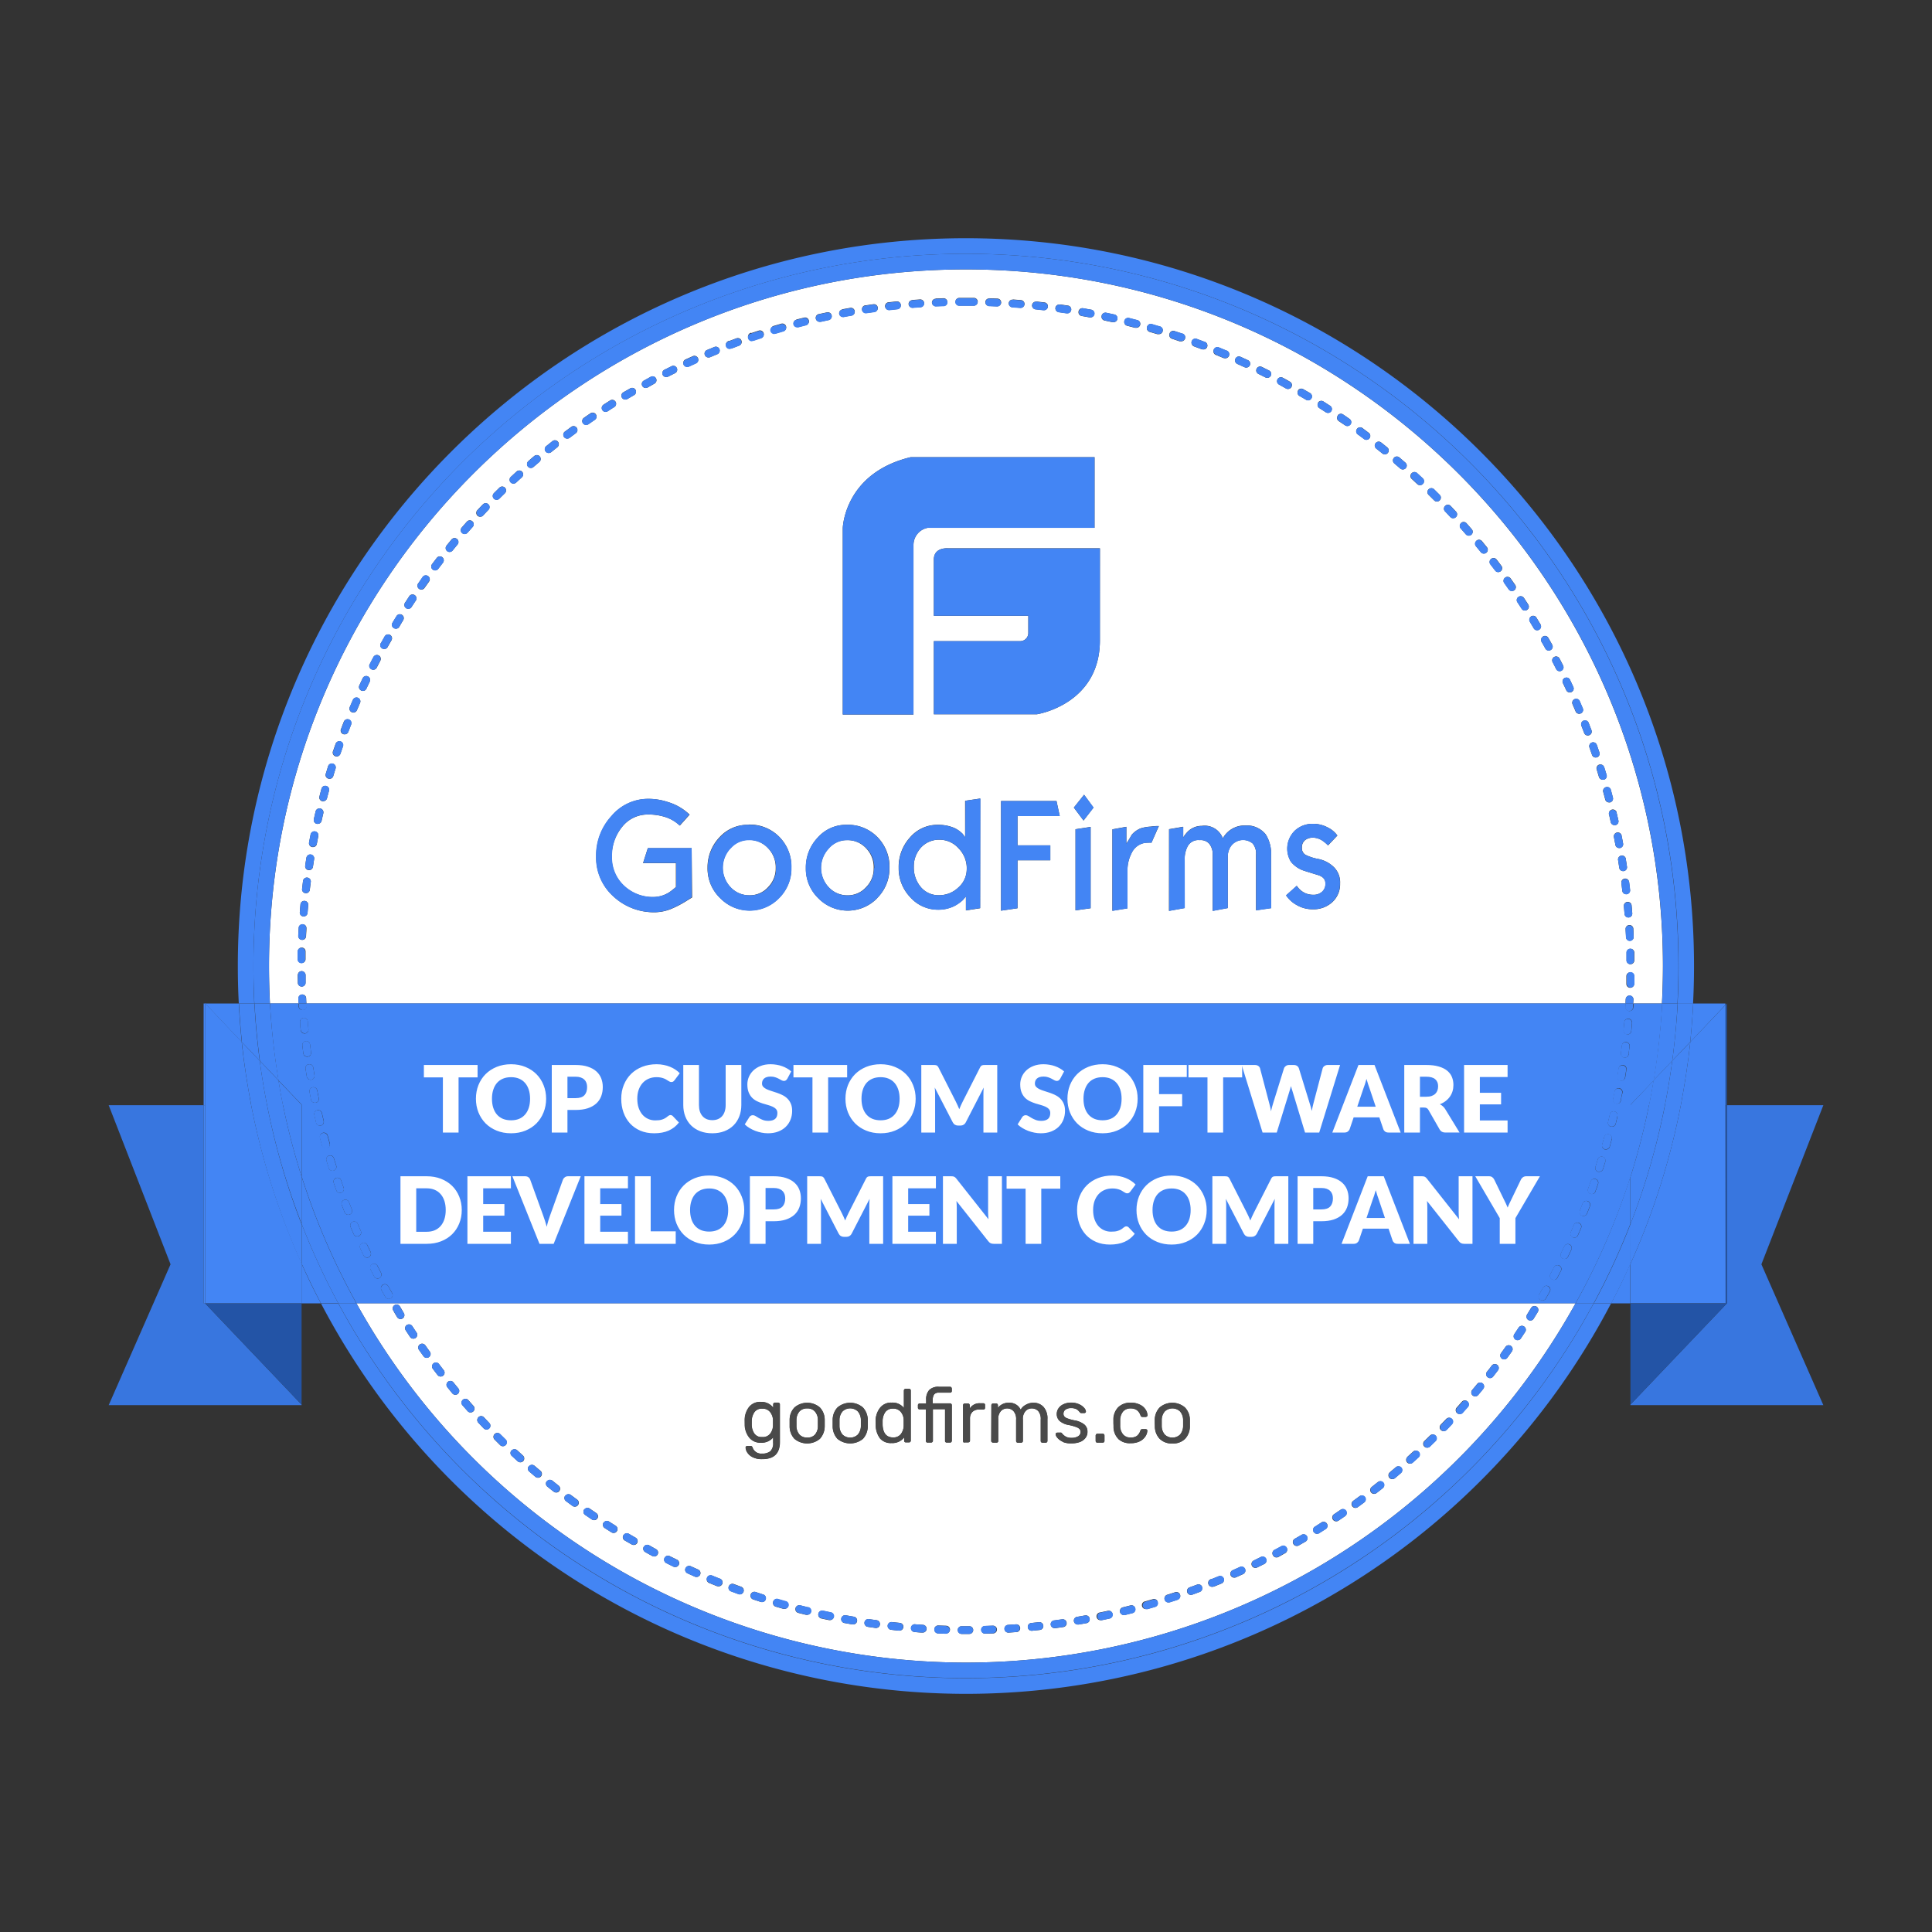 <svg xmlns="http://www.w3.org/2000/svg" data-name="Layer 1" viewBox="0 0 500 500"><rect x="0" y="0" width="500" height="500" fill="#333333" stroke="none"/><defs><style>.cls-1{fill:#fff}.cls-2{fill:#4385f4}.cls-3{fill:#3876df}.cls-4{fill:#2354a6}.cls-5{fill:#4a4a4a}</style></defs><path class="cls-1" d="M305.39 371.28a3.4 3.4 0 0 0 .8-2.28v-1.47a3.4 3.4 0 0 0-.8-2.28 2.88 2.88 0 0 0-3.94 0 3.45 3.45 0 0 0-.8 2.28V369a3.45 3.45 0 0 0 .8 2.28 2.88 2.88 0 0 0 3.94 0zM231.16 372a2.43 2.43 0 0 0 2-.88 3.69 3.69 0 0 0 .73-2.15v-1.5a3.3 3.3 0 0 0-.75-2.06 2.46 2.46 0 0 0-2-.86 2.38 2.38 0 0 0-2 .88 4.11 4.11 0 0 0-.71 2.3v.56c-.03 2.49.9 3.71 2.73 3.71zM219.2 217.42a6.14 6.14 0 0 0-4.76 2.18 7.3 7.3 0 0 0 0 10 6.58 6.58 0 0 0 4.93 2.11 6.36 6.36 0 0 0 4.74-2.08 6.8 6.8 0 0 0 2-5 7.07 7.07 0 0 0-2-5.14 6.52 6.52 0 0 0-4.91-2.07zM222 371.28a3.4 3.4 0 0 0 .8-2.28v-1.47a3.36 3.36 0 0 0-.8-2.27 2.86 2.86 0 0 0-3.94 0 3.41 3.41 0 0 0-.8 2.27V369a3.45 3.45 0 0 0 .8 2.28 2.88 2.88 0 0 0 3.94 0zM243.22 217.32a6.32 6.32 0 0 0-4.94 2.1 7.17 7.17 0 0 0-1.79 4.86 7.82 7.82 0 0 0 1.84 5.32 5.93 5.93 0 0 0 4.67 2.08 7.14 7.14 0 0 0 4.95-1.93 6.32 6.32 0 0 0 2.24-4.88 7.31 7.31 0 0 0-2.13-5.34 6.58 6.58 0 0 0-4.84-2.21zM208.89 372.06a2.54 2.54 0 0 0 2-.74 3.37 3.37 0 0 0 .78-2.28v-1.47a3.34 3.34 0 0 0-.78-2.27 2.52 2.52 0 0 0-2-.79 2.57 2.57 0 0 0-2 .79 3.46 3.46 0 0 0-.78 2.27V369a3.49 3.49 0 0 0 .78 2.28 2.59 2.59 0 0 0 2 .78zM197.25 371.92a2.39 2.39 0 0 0 2.08-.85 3.59 3.59 0 0 0 .75-2.14v-1.35a3.55 3.55 0 0 0-.75-2.12 2.44 2.44 0 0 0-2.06-.89 2.29 2.29 0 0 0-2 .89 4.15 4.15 0 0 0-.71 2.29v1a4.15 4.15 0 0 0 .71 2.29 2.27 2.27 0 0 0 1.98.88z"></path><path class="cls-1" d="M77.24 258.42a1 1 0 1 1 2-.1c0 .47 0 .92.08 1.38h341.35l.06-1.1a1 1 0 0 1 2 .1l-.06 1h7.43q.25-4.81.26-9.7c0-99.41-80.92-180.28-180.38-180.28S69.62 150.59 69.62 250q0 4.89.26 9.7h7.43c-.03-.42-.05-.85-.07-1.28zm345.66-3.78a1 1 0 0 1-1 1 1 1 0 0 1-1-1v-2a1 1 0 0 1 1-1 1 1 0 0 1 1 1c.03.64.02 1.36 0 2zm.06-6.1a1 1 0 0 1-1 1 1 1 0 0 1-1-1v-2a1 1 0 0 1 1-1 1 1 0 0 1 1 1zm-.16-6.08a1 1 0 0 1-1 1 1 1 0 0 1-1-1c0-.67-.07-1.34-.1-2a1 1 0 0 1 .95-1.06 1 1 0 0 1 1.06 1c.03.71.06 1.39.09 2.06zm-.54-8.11c.07.68.12 1.35.17 2a1 1 0 0 1-.93 1.08h-.07a1 1 0 0 1-1-.93c-.05-.67-.11-1.34-.17-2a1 1 0 0 1 2-.19zm-.65-6.06c.09.68.17 1.35.24 2a1 1 0 0 1-.89 1.12h-.11a1 1 0 0 1-1-.9l-.24-2a1 1 0 0 1 .88-1.13 1 1 0 0 1 1.12.91zm-.86-6c.11.67.21 1.34.31 2a1 1 0 0 1-.85 1.15h-.15a1 1 0 0 1-1-.86c-.09-.66-.2-1.32-.3-2a1 1 0 0 1 2-.32zm-1.08-6c.13.67.26 1.33.38 2a1 1 0 0 1-.8 1.18h-.19a1 1 0 0 1-1-.82c-.12-.66-.25-1.32-.38-2a1 1 0 0 1 2-.4zm-1.29-5.95c.16.66.31 1.32.46 2a1 1 0 0 1-.77 1.2h-.22a1 1 0 0 1-1-.79c-.14-.66-.29-1.31-.44-2a1 1 0 1 1 2-.46zm-1.5-5.91c.18.65.36 1.31.53 2a1 1 0 0 1-.73 1.24 1.07 1.07 0 0 1-.25 0 1 1 0 0 1-1-.76c-.17-.65-.34-1.29-.52-1.94a1 1 0 0 1 .71-1.24 1 1 0 0 1 1.26.67zm-1.71-5.85c.21.65.4 1.29.6 1.94a1 1 0 0 1-.68 1.26 1 1 0 0 1-.29 0 1 1 0 0 1-1-.72c-.19-.64-.39-1.28-.58-1.92a1 1 0 1 1 1.92-.6zm-1.91-5.78.66 1.91a1 1 0 0 1-.63 1.29 1.26 1.26 0 0 1-.33.05 1 1 0 0 1-.95-.69l-.66-1.9a1 1 0 0 1 1.91-.66zm-2.12-5.72c.24.63.49 1.26.73 1.9a1 1 0 0 1-.59 1.3 1.15 1.15 0 0 1-.36.07 1 1 0 0 1-.94-.66l-.72-1.87a1 1 0 1 1 1.88-.74zm-2.31-5.61.79 1.86a1 1 0 0 1-.54 1.32 1.09 1.09 0 0 1-.39.08 1 1 0 0 1-.93-.62c-.26-.62-.52-1.23-.79-1.84a1 1 0 1 1 1.86-.8zm-3.86-6a1 1 0 0 1 1.35.48c.29.61.57 1.22.85 1.83a1 1 0 0 1-.49 1.34 1.06 1.06 0 0 1-.42.09 1 1 0 0 1-.92-.59l-.85-1.81a1 1 0 0 1 .51-1.38zm-2.72-5.47a1 1 0 0 1 1.36.43c.31.59.62 1.2.92 1.8a1 1 0 0 1-.44 1.35 1 1 0 0 1-.46.11 1 1 0 0 1-.9-.55c-.3-.6-.6-1.19-.91-1.78a1 1 0 0 1 .43-1.36zm-2.91-5.3a1 1 0 0 1 1.37.38q.51.88 1 1.77a1 1 0 0 1-.4 1.37.94.94 0 0 1-.48.13 1 1 0 0 1-.89-.52c-.32-.59-.65-1.17-1-1.75a1 1 0 0 1 .4-1.34zm-3.1-5.19a1 1 0 0 1 1.39.33l1.05 1.74a1 1 0 0 1-.35 1.38 1 1 0 0 1-.52.14 1 1 0 0 1-.87-.49c-.34-.57-.68-1.14-1-1.71a1 1 0 0 1 .3-1.35zm-3.24-5.04a1 1 0 0 1 1.4.28c.38.56.74 1.13 1.11 1.7a1 1 0 0 1-.3 1.39 1 1 0 0 1-.55.17 1 1 0 0 1-.85-.47c-.36-.56-.72-1.12-1.09-1.67a1 1 0 0 1 .28-1.4zm-3.45-5a1 1 0 0 1 1.41.24l1.16 1.65a1 1 0 0 1-.25 1.41 1 1 0 0 1-.57.18 1 1 0 0 1-.83-.43l-1.16-1.64a1 1 0 0 1 .2-1.38zm-3.63-4.84a1 1 0 0 1 1.41.18c.42.54.82 1.08 1.23 1.62a1 1 0 0 1-.2 1.42 1.06 1.06 0 0 1-.61.2 1 1 0 0 1-.8-.41l-1.22-1.59a1 1 0 0 1 .15-1.39zm-3.8-4.71a1 1 0 0 1 1.42.13l1.28 1.57a1 1 0 1 1-1.57 1.27c-.42-.52-.84-1-1.27-1.55a1 1 0 0 1 .1-1.34zm-4-4.58a1 1 0 0 1 1.42.08l1.34 1.53a1 1 0 0 1-.1 1.43 1 1 0 0 1-.66.24 1 1 0 0 1-.77-.35c-.43-.5-.87-1-1.32-1.51a1 1 0 0 1 .09-1.39zm-200.53 97.87a26.89 26.89 0 0 1-3.56 1.88 11.49 11.49 0 0 1-4.31 1 15.37 15.37 0 0 1-11-4.14 13.5 13.5 0 0 1-4.41-10.35 15.1 15.1 0 0 1 4-10.44 12.39 12.39 0 0 1 9.65-4.41 15.83 15.83 0 0 1 5 .85 13.71 13.71 0 0 1 5.52 3.23l-2.54 2.84a9.66 9.66 0 0 0-4.13-2.33 14 14 0 0 0-4.06-.54A8.39 8.39 0 0 0 161 214a11.86 11.86 0 0 0-2.68 7.76 9.87 9.87 0 0 0 3.06 7.4 10.79 10.79 0 0 0 7.79 3 7.8 7.8 0 0 0 4-1.22 18.16 18.16 0 0 0 1.75-1.38v-6.19h-8.5l1.23-3.86H179l.12 12.75c-.68.42-1.18.74-1.53.95zm49.45-.78a10.63 10.63 0 0 1-15 .28l-.28-.28a10.6 10.6 0 0 1-3.2-7.8 11.21 11.21 0 0 1 3.06-7.85 9.75 9.75 0 0 1 7.48-3.32 10.63 10.63 0 0 1 8 3.2 10.87 10.87 0 0 1 3.1 7.94v.07a10.79 10.79 0 0 1-3.2 7.76zm26.61 2.62-3.68.57V232l-.78.91a9.83 9.83 0 0 1-2.33 1.62 9.38 9.38 0 0 1-4 .89 9.58 9.58 0 0 1-7.29-3.22 10.82 10.82 0 0 1-3-7.63 11.33 11.33 0 0 1 2.93-7.84 9.3 9.3 0 0 1 7.21-3.27 10.56 10.56 0 0 1 4.26.81 7.41 7.41 0 0 1 2.18 1.55c.2.27.41.58.62.84v-9.42l3.9-.58zm18.17-16.28v3.87h-8.49v12.41l-4.26.63V207.3h14.35l.84 3.9h-10.93v7.57zm10.43 16.28-3.91.55v-21l3.91-.6zm-1.83-22.7-2.51-3.35 2.65-3.33L283 209zM374 130.93a1 1 0 0 1 1.43 0c.46.49.93 1 1.39 1.48a1 1 0 0 1-.74 1.69 1 1 0 0 1-.75-.32c-.45-.49-.91-1-1.37-1.46a1 1 0 0 1 .04-1.39zm-4.28-4.29a1 1 0 0 1 1.43 0l1.44 1.43a1 1 0 0 1 0 1.43 1 1 0 0 1-.71.3 1 1 0 0 1-.72-.3l-1.42-1.41a1 1 0 0 1-.02-1.45zm-4.42-4.14a1 1 0 0 1 1.43-.07l1.49 1.38a1 1 0 0 1 0 1.43 1 1 0 0 1-.74.32 1 1 0 0 1-.69-.27l-1.47-1.37a1 1 0 0 1-.02-1.42zm-4.57-4a1 1 0 0 1 1.43-.11l1.54 1.33a1 1 0 0 1-.67 1.77 1 1 0 0 1-.66-.25l-1.52-1.31a1 1 0 0 1-.12-1.42zm-4.7-3.82a1 1 0 0 1 1.42-.16c.53.42 1.06.84 1.58 1.27a1 1 0 0 1 .15 1.42 1 1 0 0 1-1.42.15l-1.57-1.26a1 1 0 0 1-.19-1.41zm-4.84-3.68a1 1 0 0 1 1.42-.21l1.62 1.22a1 1 0 0 1 .2 1.41 1 1 0 0 1-.81.4 1 1 0 0 1-.6-.2c-.54-.4-1.08-.81-1.62-1.2a1 1 0 0 1-.21-1.42zm-5-3.48a1 1 0 0 1 1.4-.26c.56.38 1.12.76 1.67 1.16a1 1 0 0 1 .25 1.4 1 1 0 0 1-.83.43 1 1 0 0 1-.58-.18l-1.61-1.07a1 1 0 0 1-.26-1.45zm-5.09-3.31a1 1 0 0 1 1.4-.31l1.71 1.1a1 1 0 0 1-.55 1.85 1 1 0 0 1-.55-.16l-1.69-1.09a1 1 0 0 1-.28-1.36zm-5.2-3.13a1 1 0 0 1 1.39-.36l1.75 1a1 1 0 0 1 .34 1.38 1 1 0 0 1-.87.49 1 1 0 0 1-.52-.14c-.57-.35-1.15-.69-1.73-1a1 1 0 0 1-.32-1.34zM335.09 215a6.68 6.68 0 0 1 4.7-1.79 7.91 7.91 0 0 1 3.82.93 6.56 6.56 0 0 1 2.51 2.1l-2.42 2.55a8.2 8.2 0 0 0-1.15-1 4.57 4.57 0 0 0-2.67-1 3.33 3.33 0 0 0-2 .55 2.31 2.31 0 0 0-.94 2 2 2 0 0 0 .91 1.88 12.42 12.42 0 0 0 3.37 1.09 8 8 0 0 1 4.06 2.17 5.56 5.56 0 0 1 1.54 4.21 6.26 6.26 0 0 1-2 4.77 7.12 7.12 0 0 1-5.07 1.86 8.11 8.11 0 0 1-4.14-1.09 7.82 7.82 0 0 1-2.76-2.51l2.76-2.47a5 5 0 0 0 .57.72 4.89 4.89 0 0 0 3.66 1.6 3.25 3.25 0 0 0 2.33-.79 2.67 2.67 0 0 0 .86-2.16c0-1.06-.68-1.79-2-2.18-2.66-.81-4.13-1.27-4.28-1.38a7.24 7.24 0 0 1-2.66-2.05 6.51 6.51 0 0 1 1-8zm-4.46-116.83a1 1 0 0 1 1.37-.41c.6.32 1.2.64 1.79 1a1 1 0 0 1-.49 1.9 1 1 0 0 1-.49-.13c-.59-.32-1.18-.65-1.77-1a1 1 0 0 1-.41-1.36zm-5.41-2.76a1 1 0 0 1 1.36-.45l1.82.91a1 1 0 0 1-.46 1.91 1.07 1.07 0 0 1-.46-.11l-1.8-.9a1 1 0 0 1-.46-1.36zm-5.5-2.56a1 1 0 0 1 1.33-.51l1.86.85a1 1 0 0 1-.43 1.93.94.94 0 0 1-.43-.1l-1.83-.83a1 1 0 0 1-.5-1.34zm-5.6-2.36a1 1 0 0 1 1.32-.56l1.88.78a1 1 0 0 1-.4 2 1.09 1.09 0 0 1-.39-.08c-.62-.27-1.24-.52-1.86-.78a1 1 0 0 1-.55-1.36zm-5.68-2.17a1 1 0 0 1 1.3-.6l1.9.71a1 1 0 0 1-.35 2 .89.89 0 0 1-.36-.07l-1.89-.7a1 1 0 0 1-.6-1.34zm-5.76-2a1 1 0 0 1 1.28-.65l1.93.65a1 1 0 0 1-.32 2 1 1 0 0 1-.33 0l-1.91-.64a1 1 0 0 1-.65-1.32zm-.13 128.27 3.66-.63v2.76a8.19 8.19 0 0 1 1.18-1.51 5.1 5.1 0 0 1 3.65-1.48 5 5 0 0 1 5.42 3.23 6.38 6.38 0 0 1 5.76-3.33 6.25 6.25 0 0 1 5.34 2.3 9.16 9.16 0 0 1 1.37 5.51l.05 13.57-3.92.57v-14.4a4.08 4.08 0 0 0-.87-2.89 3.88 3.88 0 0 0-5.72.81 4.88 4.88 0 0 0-.73 2.47V235l-3.9.73v-14.41a4.4 4.4 0 0 0-.85-2.91 2.92 2.92 0 0 0-2.33-1h-.37a3.09 3.09 0 0 0-3 1.75 6.92 6.92 0 0 0-.7 3.35V235l-4.06.73zm-5.68-130a1 1 0 0 1 1.25-.69l1.95.58a1 1 0 0 1-.29 2 1 1 0 0 1-.3 0l-1.92-.57a1 1 0 0 1-.69-1.31zm1 129.32a10.81 10.81 0 0 1 2.05-.13l-1.92 4.3a4.45 4.45 0 0 0-.73 0 8.59 8.59 0 0 0-1.13.08 4.79 4.79 0 0 0-1.22.43 4.69 4.69 0 0 0-2.13 2.33 9.34 9.34 0 0 0-1 4.31v9.84l-3.91.64v-21.08l3.62-.66v4.39c.46-.76.95-1.52 1.38-2.31a6 6 0 0 1 2.33-1.68 10.06 10.06 0 0 1 2.62-.45zM291 83.06a1 1 0 0 1 1.23-.74l2 .51a1 1 0 0 1-.25 2 .78.78 0 0 1-.26 0l-1.95-.5a1 1 0 0 1-.77-1.27zm-5.91-1.34a1 1 0 0 1 1.2-.77l2 .43a1 1 0 0 1-.22 2 .83.83 0 0 1-.22 0l-2-.43a1 1 0 0 1-.75-1.23zm-.44 84.21c-.15 16.45-16.3 18.92-16.3 18.92h-26.67v-18.92h22.44a2.11 2.11 0 0 0 2-2.2v-4.37h-24.44v-14.55c0-3.28 3.7-2.91 3.7-2.91h39.28zm-1.39-29.33h-43.18a4.5 4.5 0 0 0-3.67 4.39v43.93h-18.3v-48.24s.35-14.23 17.57-18.36h47.59zm-2.95-56.82 2 .36a1 1 0 0 1-.19 2h-.19q-1-.19-2-.36a1 1 0 0 1-.81-1.17 1 1 0 0 1 1.2-.83zm-6-1 2 .29a1 1 0 0 1-.15 2H276l-2-.29a1 1 0 0 1-.86-1.15 1 1 0 0 1 1.16-.8zm-6.05-.75 2 .23a1 1 0 0 1-.12 2H270l-2-.22a1 1 0 0 1-.9-1.11 1 1 0 0 1 1.15-.85zm-6.07-.53 2 .16a1 1 0 0 1-.09 2h-.1l-2-.15a1 1 0 0 1-.94-1.08 1 1 0 0 1 1.12-.88zm-6.09-.31 2 .08a1 1 0 0 1 0 2h-.1l-2-.08a1 1 0 0 1-1-1.05 1 1 0 0 1 1.09-.9zm-7.84-.1h3.78a1 1 0 0 1 0 2h-3.76a1 1 0 0 1 0-2zm-6.08.17 2-.08a1 1 0 0 1 0 2l-2 .07a1 1 0 0 1-1-1 1 1 0 0 1 .99-.94zm-6.09.37 2-.14a1 1 0 1 1 .14 2c-.67 0-1.34.09-2 .15h-.09a1 1 0 0 1-1-.93 1 1 0 0 1 .94-1.03zm-6.06.59 2-.22a1 1 0 1 1 .2 2l-2 .22h-.12a1 1 0 0 1-.11-2zm-6 .81c.67-.11 1.34-.2 2-.3a1 1 0 0 1 .28 2l-2 .28h-.15a1 1 0 0 1-.15-2zm-6 1 2-.36a1 1 0 0 1 1.17.82 1 1 0 0 1-.83 1.17c-.66.11-1.31.23-2 .36h-.19a1 1 0 0 1-1-.82 1 1 0 0 1 .82-1.11zm-6 1.23 2-.43a1 1 0 1 1 .41 2l-2 .43a.82.82 0 0 1-.22 0 1 1 0 0 1-.22-2zm-5.92 1.43 2-.5a1 1 0 0 1 1.22.74 1 1 0 0 1-.74 1.22l-1.94.5a1.15 1.15 0 0 1-.26 0 1 1 0 0 1-1-.75 1 1 0 0 1 .69-1.15zm-5.87 1.65 1.95-.57a1 1 0 0 1 .56 1.94l-1.93.57a1 1 0 0 1-.58-1.94zm-5.81 1.86 1.93-.64a1 1 0 0 1 1.27.64 1 1 0 0 1-.64 1.28c-.64.2-1.28.42-1.91.63a.93.93 0 0 1-.32 0 1 1 0 0 1-.33-2zm-5.73 2.06 1.9-.71a1 1 0 1 1 .69 1.89l-1.88.71a1.07 1.07 0 0 1-.35.06 1 1 0 0 1-.36-2zm5 125.14a10.67 10.67 0 0 1 8 3.2 10.87 10.87 0 0 1 3.1 7.94v.07a10.77 10.77 0 0 1-3.16 7.76 10.6 10.6 0 0 1-15 .31l-.32-.31a10.59 10.59 0 0 1-3.21-7.8 11.25 11.25 0 0 1 3.06-7.85 9.78 9.78 0 0 1 7.54-3.26zM183 90.57l1.87-.77a1 1 0 0 1 .76 1.87l-1.85.77a1.07 1.07 0 0 1-.39.07 1 1 0 0 1-.39-1.94zM177.46 93l1.84-.83a1 1 0 1 1 .83 1.84l-1.82.83a1.07 1.07 0 0 1-.43.09 1 1 0 0 1-.42-1.93zM172 95.67l1.81-.9a1 1 0 1 1 .89 1.81l-1.79.89a.91.91 0 0 1-.45.11 1 1 0 0 1-.46-1.91zm-5.37 2.84 1.78-1a1 1 0 0 1 .95 1.78l-1.76 1a1 1 0 0 1-.49.12 1 1 0 0 1-.88-.52 1 1 0 0 1 .39-1.38zm-5.28 3 1.75-1a1 1 0 1 1 1 1.74l-1.72 1a1 1 0 0 1-.52.15 1 1 0 0 1-.52-1.88zm-5.16 3.21 1.71-1.09a1 1 0 0 1 1.08 1.71c-.57.35-1.13.71-1.69 1.08a1 1 0 0 1-1.4-.3 1 1 0 0 1 .29-1.37zm-5.05 3.39c.55-.39 1.11-.77 1.67-1.15a1 1 0 0 1 1.4.27 1 1 0 0 1-.26 1.4l-1.65 1.14a1 1 0 0 1-.58.18 1 1 0 0 1-.58-1.84zm-4.93 3.57 1.63-1.21a1 1 0 0 1 1.19 1.63l-1.61 1.2a1 1 0 0 1-.6.2 1 1 0 0 1-.61-1.82zm-4.8 3.74 1.58-1.27a1 1 0 0 1 1.25 1.59l-1.57 1.26a1 1 0 0 1-.64.23 1 1 0 0 1-.63-1.8zm-4.67 3.91c.51-.45 1-.89 1.54-1.32a1 1 0 1 1 1.3 1.54l-1.52 1.3a1 1 0 0 1-.66.25 1 1 0 0 1-.77-.35 1 1 0 0 1 .1-1.39zm-4.53 4.07 1.49-1.38a1 1 0 1 1 1.36 1.5l-1.48 1.36a1 1 0 1 1-1.37-1.48zm-4.39 4.22 1.44-1.42a1 1 0 1 1 1.41 1.44l-1.43 1.41a1 1 0 0 1-1.42 0 1 1 0 0 1-.01-1.4zm-4.25 4.38c.46-.49.93-1 1.4-1.47a1 1 0 0 1 1.42 0 1 1 0 0 1 0 1.43c-.47.49-.93 1-1.38 1.46a1 1 0 0 1-.74.32 1 1 0 0 1-.69-.27 1 1 0 0 1-.01-1.47zm-4.08 4.53 1.34-1.53a1 1 0 0 1 1.51 1.35l-1.33 1.5a1 1 0 1 1-1.52-1.32zm-3.93 4.66 1.29-1.57a1 1 0 0 1 1.43-.13 1 1 0 0 1 .13 1.42l-1.28 1.56a1 1 0 0 1-.78.37 1 1 0 0 1-.64-.23 1 1 0 0 1-.15-1.39zm-3.75 4.81c.4-.54.82-1.08 1.23-1.62a1 1 0 0 1 1.6 1.24l-1.22 1.59a1 1 0 0 1-.81.4 1 1 0 0 1-.8-1.61zm-3.59 5 1.17-1.66a1 1 0 0 1 1.65 1.18l-1.17 1.64a1 1 0 0 1-.83.43 1 1 0 0 1-.57-.18 1 1 0 0 1-.25-1.41zm-3.41 5 1.11-1.7a1 1 0 0 1 1.69 1.12c-.38.56-.74 1.12-1.11 1.68a1 1 0 1 1-1.69-1.1zm-3.24 5.18c.35-.59.71-1.17 1.06-1.74a1 1 0 0 1 1.72 1.06c-.35.57-.7 1.14-1 1.71a1 1 0 0 1-.87.49 1 1 0 0 1-.52-.14 1 1 0 0 1-.39-1.36zm-3 5.28 1-1.77a1 1 0 0 1 1.76 1c-.34.58-.66 1.16-1 1.75a1 1 0 0 1-.88.52 1 1 0 0 1-.49-.12 1 1 0 0 1-.44-1.36zm-2.86 5.4c.31-.61.62-1.21.94-1.81a1 1 0 0 1 1.79.93l-.93 1.79a1 1 0 0 1-.9.56 1 1 0 0 1-.45-.11 1 1 0 0 1-.5-1.34zM93 177.37c.28-.61.57-1.23.86-1.84a1 1 0 0 1 1.83.87l-.86 1.82a1 1 0 0 1-.92.59.9.9 0 0 1-.42-.1 1 1 0 0 1-.49-1.34zM90.52 183c.27-.62.53-1.25.81-1.87a1 1 0 0 1 1.85.81c-.27.61-.53 1.23-.8 1.85a1 1 0 0 1-.93.62 1.09 1.09 0 0 1-.39-.08 1 1 0 0 1-.54-1.33zm-2.27 5.68c.24-.64.49-1.27.73-1.9a1 1 0 0 1 1.88.74l-.72 1.88a1 1 0 0 1-1 .65.92.92 0 0 1-.36-.07 1 1 0 0 1-.53-1.34zm-2.07 5.75c.22-.64.44-1.28.67-1.92a1 1 0 1 1 1.9.67l-.66 1.9a1 1 0 0 1-1 .69 1 1 0 0 1-.33-.06 1 1 0 0 1-.58-1.32zm-1.87 5.83.6-1.95a1 1 0 0 1 1.93.61c-.2.64-.4 1.28-.59 1.92a1 1 0 0 1-1.26.68 1 1 0 0 1-.68-1.3zm-1.64 5.87c.17-.66.34-1.31.52-2a1 1 0 0 1 1.24-.71 1 1 0 0 1 .71 1.24c-.18.65-.35 1.29-.52 1.94a1 1 0 0 1-1 .75 1.07 1.07 0 0 1-.25 0 1 1 0 0 1-.7-1.26zM81.23 212c.14-.66.3-1.32.45-2a1 1 0 1 1 2 .47q-.24 1-.45 1.95a1 1 0 0 1-1 .79h-.22a1 1 0 0 1-.78-1.21zm-.85 4a1 1 0 1 1 2 .4c-.13.66-.25 1.31-.38 2a1 1 0 0 1-1 .83h-.19A1 1 0 0 1 80 218c.12-.69.25-1.35.38-2zm-1.08 6a1 1 0 0 1 2 .33c-.11.66-.21 1.32-.31 2a1 1 0 0 1-1 .86h-.15A1 1 0 0 1 79 224c.08-.68.19-1.35.3-2zm-.88 6a1 1 0 0 1 1.13-.87 1 1 0 0 1 .88 1.13c-.09.66-.17 1.32-.25 2a1 1 0 0 1-1 .9h-.11a1 1 0 0 1-.89-1.12zm-.66 6.06a1 1 0 0 1 1.1-.91 1 1 0 0 1 .91 1.09c-.06.67-.12 1.34-.17 2a1 1 0 0 1-1 .93h-.09a1 1 0 0 1-.92-1.08c.05-.67.11-1.34.17-2.02zm-.45 6.08a1 1 0 0 1 2 .11c0 .67-.07 1.34-.1 2a1 1 0 0 1-1 1 1 1 0 0 1-1-1c.03-.75.06-1.43.1-2.1zm-.23 6.09a1 1 0 1 1 2 0v2a1 1 0 0 1-1 1 1 1 0 0 1-1-1c-.03-.64-.02-1.31 0-1.99zm0 6.09a1 1 0 0 1 1-1 1.06 1.06 0 0 1 1 1v2a1 1 0 0 1-1 1 1 1 0 0 1-1-1l-.03-1.99zM250 430.28a180.5 180.5 0 0 0 157.76-93H92.24a180.5 180.5 0 0 0 157.76 93zm-51.84-16.37a1 1 0 0 1-1 .71 1.06 1.06 0 0 1-.31-.05l-1.94-.64a1 1 0 1 1 .64-1.92q1 .33 1.92.63a1 1 0 0 1 .69 1.27zm11.67 3.24a1 1 0 0 1-1 .77 1 1 0 0 1-.24 0l-2-.5a1 1 0 1 1 .51-1.95l1.94.49a1 1 0 0 1 .79 1.19zm10.89 3.24h-.18l-2-.35a1 1 0 0 1 .37-2l2 .35a1 1 0 0 1-.17 2zm12 1.62h-.1l-2-.22a1 1 0 1 1 .23-2l2 .21a1 1 0 0 1-.1 2zm12.09.78-2-.07a1 1 0 0 1-1-1.05 1 1 0 0 1 1.05-1l2 .07a1 1 0 0 1 0 2zm12.15-.06-2 .07a1 1 0 0 1 0-2l2-.07a1 1 0 0 1 1.05 1 1 1 0 0 1-1.01 1zm6.08-.35-2 .14H261a1 1 0 0 1-.06-2l2-.14a1 1 0 0 1 1.08.93 1 1 0 0 1-1.02 1.07zm6.07-.55-2 .21H267a1 1 0 0 1-1-.91 1 1 0 0 1 .9-1.1l2-.21a1 1 0 0 1 1.11.89 1 1 0 0 1-.9 1.12zm24-4.37-2 .5h-.25a1 1 0 0 1-1-.77 1 1 0 0 1 .74-1.22l1.95-.49a1 1 0 0 1 1.23.73 1 1 0 0 1-.7 1.25zm11.66-3.46c-.65.22-1.29.43-1.94.63a.79.79 0 0 1-.3.05 1 1 0 0 1-.31-2l1.91-.62a1 1 0 0 1 .64 1.91zm90.43-73.8 1.05-1.72a1 1 0 0 1 1.73 1.05l-1.07 1.74a1 1 0 0 1-1.39.32 1 1 0 0 1-.32-1.37zm-3.29 5.06c.38-.56.75-1.12 1.12-1.68a1 1 0 0 1 1.69 1.11l-1.13 1.7a1 1 0 0 1-.84.44 1 1 0 0 1-.56-.17 1 1 0 0 1-.28-1.38zm-3.45 4.94 1.17-1.63a1 1 0 0 1 1.65 1.16c-.39.56-.79 1.11-1.19 1.66a1 1 0 0 1-1.63-1.19zm-3.63 4.8c.42-.52.82-1 1.23-1.59a1 1 0 0 1 1.61 1.23 98.7 98.7 0 0 1-1.25 1.61 1 1 0 0 1-.79.39 1 1 0 0 1-.62-.22 1 1 0 0 1-.18-1.42zm-3.83 4.72c.43-.51.86-1 1.28-1.55a1 1 0 0 1 1.56 1.28c-.42.53-.86 1.05-1.29 1.57a1 1 0 0 1-1.55-1.3zm-4 4.55 1.33-1.5a1 1 0 1 1 1.52 1.33l-1.35 1.52a1 1 0 0 1-.75.33 1 1 0 0 1-.75-1.68zm-4.11 4.4 1.39-1.45a1 1 0 1 1 1.46 1.38c-.46.5-.93 1-1.4 1.47a1 1 0 0 1-.73.31 1 1 0 0 1-.72-1.71zm-4.26 4.26 1.44-1.41a1 1 0 0 1 1.42 1.44l-1.46 1.42a1 1 0 0 1-.7.28 1 1 0 0 1-.7-1.73zm-4.41 4.1 1.49-1.35a1 1 0 0 1 1.42.06 1 1 0 0 1-.05 1.43l-1.5 1.36a1 1 0 0 1-1.43-.07 1 1 0 0 1 .16-1.46zm-4.54 4 1.53-1.3a1 1 0 1 1 1.31 1.53l-1.54 1.31a1 1 0 1 1-1.3-1.54zm-4.68 3.78 1.57-1.24a1 1 0 1 1 1.26 1.58c-.52.42-1.06.84-1.59 1.25a1 1 0 0 1-.62.22 1 1 0 0 1-.8-.39 1 1 0 0 1 .27-1.47zm-4.81 3.62 1.62-1.19a1 1 0 0 1 1.2 1.62l-1.63 1.2a1 1 0 0 1-1.19-1.63zm-4.93 3.44c.56-.37 1.11-.75 1.66-1.13a1 1 0 0 1 1.4.26 1 1 0 0 1-.25 1.4l-1.68 1.15a1 1 0 0 1-.56.17 1 1 0 0 1-.57-1.85zm-5 3.27L342 394a1 1 0 0 1 1.4.31 1 1 0 0 1-.31 1.39l-1.71 1.08a1 1 0 0 1-1.4-.32 1 1 0 0 1 .33-1.37zm-5.16 3.09 1.73-1a1 1 0 0 1 1.38.35 1 1 0 0 1-.35 1.39l-1.75 1a1 1 0 0 1-.5.13 1 1 0 0 1-.88-.5 1 1 0 0 1 .42-1.42zm-5.26 2.9 1.77-.95a1 1 0 1 1 1 1.78l-1.78 1a1 1 0 0 1-.47.11 1 1 0 0 1-.9-.53 1 1 0 0 1 .43-1.46zm-5.35 2.72 1.79-.89a1 1 0 1 1 .9 1.81l-1.81.89a1 1 0 0 1-.44.11 1 1 0 0 1-.44-1.92zm-5.45 2.52 1.82-.82a1 1 0 0 1 .84 1.84l-1.84.83a1 1 0 0 1-.41.08 1 1 0 0 1-.41-1.93zm-5.54 2.33 1.86-.75a1 1 0 1 1 .77 1.86l-1.88.77a1 1 0 0 1-.37.07 1 1 0 0 1-.38-2zm-2.44 2a1 1 0 0 1-.6 1.3l-1.9.7a1.07 1.07 0 0 1-.35.06 1 1 0 0 1-.95-.66 1 1 0 0 1 .61-1.3l1.89-.69a1 1 0 0 1 1.35.58zm-12.22-42.38v-.84a4.66 4.66 0 0 1 1.25-3.21 5 5 0 0 1 6.56 0 4.62 4.62 0 0 1 1.26 3.21v1.67a4.73 4.73 0 0 1-1.23 3.22 4.37 4.37 0 0 1-3.31 1.2 4.31 4.31 0 0 1-3.25-1.2 4.67 4.67 0 0 1-1.24-3.22zm.74 46.28a1 1 0 0 1-.68 1.26l-1.95.56a.9.9 0 0 1-.28 0 1 1 0 0 1-.27-2l1.93-.55a1 1 0 0 1 1.3.72zm-11.45-46.31v-.78a4.63 4.63 0 0 1 1.23-3.3 4.38 4.38 0 0 1 3.25-1.18 4.91 4.91 0 0 1 2.35.5 3.49 3.49 0 0 1 1.45 1.24 3 3 0 0 1 .51 1.47.35.35 0 0 1-.12.32.52.52 0 0 1-.32.14h-.85a.56.56 0 0 1-.31-.09 1.77 1.77 0 0 1-.19-.33 2.64 2.64 0 0 0-1-1.38 2.83 2.83 0 0 0-1.55-.4 2.57 2.57 0 0 0-1.94.76 3.5 3.5 0 0 0-.79 2.32V369a3.42 3.42 0 0 0 .79 2.31 2.53 2.53 0 0 0 1.94.76 2.84 2.84 0 0 0 1.56-.4 2.62 2.62 0 0 0 .95-1.38 1.5 1.5 0 0 1 .19-.32.48.48 0 0 1 .31-.08h.85a.48.48 0 0 1 .32.13.36.36 0 0 1 .12.31 2.92 2.92 0 0 1-.51 1.46A3.69 3.69 0 0 1 295 373a5 5 0 0 1-2.35.49 4.3 4.3 0 0 1-3.25-1.1 4.53 4.53 0 0 1-1.23-3.3zm-.26 49.39a1 1 0 0 1-.77 1.2l-2 .42a.75.75 0 0 1-.21 0 1 1 0 0 1-.2-2l2-.42a1 1 0 0 1 1.23.79zm-4.32-46.15a.51.51 0 0 1 .13-.33.41.41 0 0 1 .31-.14h1.38a.43.43 0 0 1 .32.14.5.5 0 0 1 .12.33v1.38a.42.42 0 0 1-.41.44H284a.44.44 0 0 1-.31-.09.44.44 0 0 1-.13-.32zM282 418.89a1 1 0 0 1-.81 1.18l-2 .35H279a1 1 0 0 1-.17-2l2-.35a1 1 0 0 1 1.17.82zm-8.63-48a.46.46 0 0 1 .3-.11h.81a.28.28 0 0 1 .18 0 .86.86 0 0 1 .2.18 3.44 3.44 0 0 0 1 .86 3 3 0 0 0 1.49.31 3.08 3.08 0 0 0 1.68-.4 1.25 1.25 0 0 0 .64-1.13 1.1 1.1 0 0 0-.28-.77 2.3 2.3 0 0 0-.91-.52 12.33 12.33 0 0 0-1.87-.51 4.83 4.83 0 0 1-2.4-1.08 2.42 2.42 0 0 1-.7-1.8 2.6 2.6 0 0 1 .42-1.38 3 3 0 0 1 1.28-1.09 4.4 4.4 0 0 1 2-.43 4.71 4.71 0 0 1 2.09.42 3.62 3.62 0 0 1 1.31.95 1.59 1.59 0 0 1 .44.92.37.37 0 0 1-.14.29.46.46 0 0 1-.3.11h-.73a.44.44 0 0 1-.4-.21c-.22-.25-.4-.44-.55-.58a1.92 1.92 0 0 0-.65-.34 2.78 2.78 0 0 0-1.07-.15 2.36 2.36 0 0 0-1.46.4 1.28 1.28 0 0 0-.51 1.06 1.07 1.07 0 0 0 .22.69 1.89 1.89 0 0 0 .81.52 11 11 0 0 0 1.79.5 5.47 5.47 0 0 1 2.62 1.11 2.37 2.37 0 0 1 .77 1.85 2.53 2.53 0 0 1-.47 1.52 3.27 3.27 0 0 1-1.37 1.07 5.77 5.77 0 0 1-2.25.39 5.13 5.13 0 0 1-2.32-.37v-.05a3.74 3.74 0 0 1-1.37-1 1.64 1.64 0 0 1-.46-.94.41.41 0 0 1 .14-.32zm-.48 48.47 2-.28a1 1 0 0 1 1.15.86 1 1 0 0 1-.85 1.14l-2 .28H273a1 1 0 0 1-.14-2zm-16.32-55.66a.41.41 0 0 1 .12-.32.43.43 0 0 1 .32-.14h.82a.4.4 0 0 1 .31.14.41.41 0 0 1 .12.32v.66a3.48 3.48 0 0 1 2.84-1.31 3.17 3.17 0 0 1 3.05 1.79 3.18 3.18 0 0 1 1.38-1.29 3.77 3.77 0 0 1 1.94-.5 3.42 3.42 0 0 1 2.6 1.09 4.41 4.41 0 0 1 1 3.15v5.64a.43.43 0 0 1-.12.32.45.45 0 0 1-.33.12h-.83a.45.45 0 0 1-.33-.12.43.43 0 0 1-.12-.32v-5.51a3.14 3.14 0 0 0-.65-2.23 2.26 2.26 0 0 0-1.7-.68 2.1 2.1 0 0 0-1.59.7 3 3 0 0 0-.68 2.21v5.51a.43.43 0 0 1-.41.44h-.89a.45.45 0 0 1-.33-.12.47.47 0 0 1-.12-.32v-5.51a3.07 3.07 0 0 0-.68-2.22 2.26 2.26 0 0 0-1.66-.69 2.18 2.18 0 0 0-1.6.69 3 3 0 0 0-.68 2.2v5.52a.42.42 0 0 1-.41.44H257a.4.4 0 0 1-.31-.13h-.06a.43.43 0 0 1-.12-.32zm-7.32 0a.5.5 0 0 1 .12-.33.45.45 0 0 1 .32-.14h.83a.47.47 0 0 1 .33.14.45.45 0 0 1 .12.33v.86a2.93 2.93 0 0 1 2.76-1.38h.76a.45.45 0 0 1 .33.12.44.44 0 0 1 .11.33v.72a.43.43 0 0 1-.4.45h-1.2a2.31 2.31 0 0 0-1.68.62 2.38 2.38 0 0 0-.61 1.7v5.75a.41.41 0 0 1-.14.31.51.51 0 0 1-.33.13h-.88a.5.5 0 0 1-.32 0 .47.47 0 0 1-.12-.32zm-.38 57.16h2a1 1 0 0 1 1 1 1 1 0 0 1-1 1h-2a1 1 0 0 1 0-2zm-11.31-57.17a.41.41 0 0 1 .12-.32.43.43 0 0 1 .32-.14h1.68v-1a3.57 3.57 0 0 1 .77-2.46 3.23 3.23 0 0 1 2.53-.86h2.92a.4.4 0 0 1 .3.13.48.48 0 0 1 .13.32v.64a.44.44 0 0 1-.13.32.46.46 0 0 1-.3.11H243a1.5 1.5 0 0 0-1.26.47 2.43 2.43 0 0 0-.34 1.44v.87h4.48a.37.37 0 0 1 .3.14.42.42 0 0 1 .13.32v9.23a.48.48 0 0 1-.13.32.39.39 0 0 1-.3.12H245a.41.41 0 0 1-.44-.41v-8.22h-3.17v8.19a.43.43 0 0 1-.14.32.41.41 0 0 1-.32.12h-.84a.41.41 0 0 1-.34-.09.44.44 0 0 1-.13-.32v-8.19H238a.4.4 0 0 1-.44-.42zm-.72 56.68 2 .14a1 1 0 0 1-.06 2h-.07c-.67 0-1.35-.08-2-.14a1 1 0 0 1-.93-1.08 1 1 0 0 1 1.04-.94zm-10.24-52.66a5.63 5.63 0 0 1 1.12-3.33 3.59 3.59 0 0 1 3.06-1.38 3.7 3.7 0 0 1 3.14 1.38v-4.51a.45.45 0 0 1 .14-.32.45.45 0 0 1 .32-.12h.88a.43.43 0 0 1 .44.41v13a.43.43 0 0 1-.41.44h-.87a.41.41 0 0 1-.32-.12.52.52 0 0 1-.11-.32V372a3.81 3.81 0 0 1-3.21 1.48 3.68 3.68 0 0 1-3-1.19 5.75 5.75 0 0 1-1.11-3.35zm.26 51.6a1 1 0 0 1 .87 1.14 1 1 0 0 1-1 .87h-.14l-2-.29a1 1 0 0 1 .29-2zm-11.35-51v-.84a4.66 4.66 0 0 1 1.25-3.21 5.06 5.06 0 0 1 6.56 0 4.71 4.71 0 0 1 1.26 3.21v1.67a4.77 4.77 0 0 1-1.23 3.23 5.19 5.19 0 0 1-6.62 0 4.81 4.81 0 0 1-1.22-3.23zm.26 50.17a1 1 0 0 1-1 .81.64.64 0 0 1-.2 0c-.67-.13-1.33-.27-2-.42a1 1 0 1 1 .43-2l2 .42a1 1 0 0 1 .75 1.16zm-11.4-50.17v-.84a4.62 4.62 0 0 1 1.26-3.21 5.06 5.06 0 0 1 6.56 0 4.66 4.66 0 0 1 1.25 3.21v1.67a4.83 4.83 0 0 1-1.24 3.23 5.14 5.14 0 0 1-6.6 0 4.75 4.75 0 0 1-1.23-3.23zm-.37 47.32a1 1 0 0 1-1 .74.9.9 0 0 1-.28 0l-1.95-.56a1 1 0 0 1 .57-1.94l1.93.56a1 1 0 0 1 .73 1.2zm-11.24-48.09a5.52 5.52 0 0 1 1.09-3.34 3.63 3.63 0 0 1 3.09-1.37 3.78 3.78 0 0 1 3.2 1.5v-.84a.5.5 0 0 1 .12-.33.43.43 0 0 1 .32-.14h.84a.45.45 0 0 1 .32.14.5.5 0 0 1 .12.33v9.65c0 3-1.5 4.49-4.54 4.49a5.17 5.17 0 0 1-2.56-.52 3.41 3.41 0 0 1-1.37-1.24 2.55 2.55 0 0 1-.39-1.22.41.41 0 0 1 .44-.42h.85a.36.36 0 0 1 .29.09.66.66 0 0 1 .21.32 2.34 2.34 0 0 0 2.47 1.56 3.21 3.21 0 0 0 2.16-.62 2.83 2.83 0 0 0 .7-2.21V372a3.79 3.79 0 0 1-3.15 1.38 3.63 3.63 0 0 1-3.09-1.38 5.5 5.5 0 0 1-1.09-3.34zm-4.14 43a1 1 0 0 1 1.3-.59l1.9.7a1 1 0 0 1-.69 1.9l-1.91-.71a1 1 0 0 1-.63-1.26zm-5.62-2.23a1 1 0 0 1 1.32-.54l1.86.76a1 1 0 0 1-.38 2 1 1 0 0 1-.37-.08l-1.89-.77a1 1 0 0 1-.54-1.37zm-5.55-2.47a1 1 0 0 1 1.33-.5l1.84.83a1 1 0 0 1-.41 1.94 1 1 0 0 1-.41-.09l-1.86-.84a1 1 0 0 1-.53-1.34zm-5.45-2.66a1 1 0 0 1 1.35-.45l1.81.89a1 1 0 0 1-.45 1.92 1 1 0 0 1-.44-.1l-1.82-.91a1 1 0 0 1-.45-1.35zm-5.36-2.86a1 1 0 0 1 1.37-.4l1.77 1a1 1 0 0 1 .42 1.37 1 1 0 0 1-.9.53 1 1 0 0 1-.47-.12c-.6-.32-1.2-.64-1.79-1a1 1 0 0 1-.45-1.38zm-5.26-3a1 1 0 0 1 1.39-.36l1.73 1a1 1 0 0 1-.5 1.88 1 1 0 0 1-.51-.13l-1.75-1a1 1 0 0 1-.41-1.42zm-5.14-3.23a1 1 0 0 1 1.4-.3l1.7 1.08a1 1 0 0 1 .32 1.39 1 1 0 0 1-.86.47 1.08 1.08 0 0 1-.54-.15l-1.71-1.09a1 1 0 0 1-.36-1.43zm-5-3.4a1 1 0 0 1 1.41-.25l1.65 1.13a1 1 0 0 1-.56 1.85 1 1 0 0 1-.57-.18l-1.68-1.15a1 1 0 0 1-.32-1.43zm-4.9-3.58a1 1 0 0 1 1.42-.2l1.61 1.19a1 1 0 0 1 .22 1.42 1 1 0 0 1-.81.41 1 1 0 0 1-.6-.19l-1.64-1.21a1 1 0 0 1-.27-1.45zm-4.77-3.74a1 1 0 0 1 1.42-.15l1.57 1.25a1 1 0 0 1-.62 1.8 1 1 0 0 1-.62-.22c-.54-.41-1.07-.84-1.59-1.26a1 1 0 0 1-.23-1.45zm-4.63-3.91a1 1 0 0 1 1.42-.1l1.53 1.3a1 1 0 0 1 .12 1.42 1 1 0 0 1-.77.36 1.05 1.05 0 0 1-.65-.23l-1.59-1.35a1 1 0 0 1-.13-1.43zm-4.5-4.06a1 1 0 0 1 1.43-.06l1.48 1.36a1 1 0 0 1 .07 1.42 1 1 0 0 1-.74.33 1 1 0 0 1-.68-.26l-1.5-1.37a1 1 0 0 1-.13-1.45zm-4.44-4.26a1 1 0 0 1 1.43 0l1.43 1.41a1 1 0 0 1 0 1.42 1 1 0 0 1-.72.31 1 1 0 0 1-.71-.28l-1.43-1.43a1 1 0 0 1 0-1.43zm-4.2-4.36a1 1 0 0 1 1.43 0l1.38 1.46a1 1 0 0 1-.73 1.71 1 1 0 0 1-.72-.31c-.47-.49-.94-1-1.4-1.48a1 1 0 0 1 .07-1.38zm-4-4.52a1 1 0 0 1 1.42.1l1.33 1.5a1 1 0 0 1-.08 1.43 1 1 0 0 1-.67.25 1 1 0 0 1-.76-.33c-.45-.51-.9-1-1.34-1.52a1 1 0 0 1 .1-1.43zm-3.88-4.65a1 1 0 0 1 1.42.15l1.27 1.55a1 1 0 0 1-.12 1.42 1 1 0 0 1-.65.23 1 1 0 0 1-.78-.36l-1.29-1.6a1 1 0 0 1 .15-1.39zm-3.71-4.78a1 1 0 0 1 1.41.2l1.22 1.59a1 1 0 1 1-1.59 1.24c-.42-.54-.83-1.07-1.24-1.62a1 1 0 0 1 .2-1.41zm-3.54-4.91a1 1 0 0 1 1.4.25l1.17 1.63a1 1 0 0 1-.82 1.6 1 1 0 0 1-.82-.42l-1.18-1.65a1 1 0 0 1 .25-1.41zm-3.37-5a1 1 0 0 1 1.4.29l1.11 1.67a1 1 0 0 1-.28 1.4 1 1 0 0 1-.56.17 1 1 0 0 1-.84-.44l-1.12-1.7a1 1 0 0 1 .29-1.41zm-3.18-5.14a1 1 0 0 1 1.39.34c.34.57.69 1.14 1 1.71a1 1 0 0 1-1.72 1.06c-.35-.57-.71-1.15-1-1.73a1 1 0 0 1 .33-1.4z"></path><path class="cls-1" d="M194 231.7a6.34 6.34 0 0 0 4.75-2.08 6.88 6.88 0 0 0 2-5 7.11 7.11 0 0 0-2-5.14 6.55 6.55 0 0 0-5-2.11 6.15 6.15 0 0 0-4.74 2.18 7.3 7.3 0 0 0 0 10 6.54 6.54 0 0 0 4.99 2.15z"></path><path class="cls-2" d="M250 434.32a184.37 184.37 0 0 1-162.44-97h-4.49a188.42 188.42 0 0 0 333.87 0h-4.5a184.37 184.37 0 0 1-162.44 97zM65.59 250c0-101.8 82.56-184.32 184.41-184.32S434.41 148.2 434.41 250q0 4.89-.25 9.7h4c.17-3.21.25-6.45.25-9.7 0-103.86-84.54-188.35-188.45-188.35S61.55 146.14 61.55 250c0 3.25.08 6.49.25 9.7h4q-.21-4.81-.21-9.7z"></path><path class="cls-2" d="M69.62 250c0-99.41 80.92-180.28 180.38-180.28S430.38 150.59 430.38 250q0 4.89-.26 9.7h4q.25-4.81.25-9.7c0-101.8-82.56-184.32-184.41-184.32S65.59 148.2 65.59 250q0 4.89.25 9.7h4q-.21-4.81-.22-9.7zM250 430.28a180.5 180.5 0 0 1-157.76-93h-4.68a184.51 184.51 0 0 0 324.88 0h-4.68a180.5 180.5 0 0 1-157.76 93z"></path><path class="cls-2" d="m242.21 79.33 2-.07a1 1 0 0 0 0-2l-2 .08a1 1 0 0 0-1 1 1 1 0 0 0 1 .99zM230.13 80.29h.12l2-.22a1 1 0 1 0-.2-2l-2 .22a1 1 0 0 0 .11 2zM236.16 79.7h.09c.66-.06 1.33-.1 2-.15a1 1 0 1 0-.14-2l-2 .14a1 1 0 0 0-.92 1.09 1 1 0 0 0 .97.92zM248.26 79.16H252a1 1 0 0 0 0-2h-3.78a1 1 0 0 0 0 2zM256 79.26l2 .08h.05a1 1 0 0 0 0-2l-2-.08a1 1 0 0 0-1 1 1 1 0 0 0 .95 1zM218.15 82.09h.19c.66-.13 1.31-.25 2-.36a1 1 0 0 0 .83-1.17 1 1 0 0 0-1.17-.82l-2 .36a1 1 0 0 0-.81 1.18 1 1 0 0 0 .96.81zM212.22 83.31a.82.82 0 0 0 .22 0l2-.43a1 1 0 1 0-.41-2l-2 .43a1 1 0 0 0 .22 2zM224.13 81.08h.15l2-.28a1 1 0 0 0-.28-2c-.67.1-1.34.19-2 .3a1 1 0 0 0 .15 2zM416.42 210.77c.15.65.3 1.3.44 2a1 1 0 0 0 1 .79h.22a1 1 0 0 0 .77-1.2c-.15-.66-.3-1.32-.46-2a1 1 0 1 0-2 .46zM262 79.57l2 .15h.08a1 1 0 0 0 .09-2l-2-.16a1 1 0 0 0-1.08.94 1 1 0 0 0 .91 1.07zM101.78 339.14c.34.58.7 1.16 1 1.73a1 1 0 1 0 1.72-1.06c-.35-.57-.7-1.14-1-1.71a1 1 0 0 0-1.39-.34 1 1 0 0 0-.33 1.38zM285.88 82.92l2 .43a.83.83 0 0 0 .22 0 1 1 0 0 0 .22-2l-2-.43a1 1 0 1 0-.42 2zM206.33 84.74a1.15 1.15 0 0 0 .26 0l1.94-.5a1 1 0 0 0 .74-1.22 1 1 0 0 0-1.22-.74l-2 .5a1 1 0 0 0-.72 1.24 1 1 0 0 0 1 .72zM106.13 346a1 1 0 0 0 .84.44 1 1 0 0 0 .56-.17 1 1 0 0 0 .28-1.4l-1.11-1.67a1 1 0 0 0-1.69 1.1zM291.74 84.28l1.95.5a.78.78 0 0 0 .26 0 1 1 0 0 0 .25-2l-2-.51a1 1 0 0 0-1.23.74 1 1 0 0 0 .77 1.27zM268 80.09l2 .22h.12a1 1 0 0 0 .12-2l-2-.23a1 1 0 0 0-1.11.9 1 1 0 0 0 .87 1.11zM274 80.83l2 .29h.16a1 1 0 0 0 .15-2l-2-.29a1 1 0 0 0-1.14.85 1 1 0 0 0 .83 1.15zM280 81.77q1 .17 2 .36h.19a1 1 0 0 0 .19-2l-2-.36a1 1 0 0 0-1.17.82 1 1 0 0 0 .79 1.18zM418.76 222.58c.1.67.21 1.33.3 2a1 1 0 0 0 1 .86h.15a1 1 0 0 0 .85-1.15c-.1-.67-.2-1.34-.31-2a1 1 0 0 0-2 .32zM200.5 86.38a1 1 0 0 0 .29 0l1.93-.57a1 1 0 0 0-.56-1.94l-1.95.57a1 1 0 0 0 .29 2zM142 117.25a1 1 0 0 0 .64-.23l1.56-1.25a1 1 0 0 0-1.25-1.59l-1.58 1.27a1 1 0 0 0 .63 1.8zM414.93 204.93c.18.65.35 1.29.52 1.94a1 1 0 0 0 1 .76 1.07 1.07 0 0 0 .25 0 1 1 0 0 0 .73-1.24c-.17-.65-.35-1.31-.53-2a1 1 0 0 0-1.24-.71 1 1 0 0 0-.73 1.25zM156.73 106.61a1 1 0 0 0 .55-.16 60.3 60.3 0 0 1 1.69-1.08 1 1 0 0 0-1.08-1.71l-1.71 1.09a1 1 0 0 0-.3 1.4 1 1 0 0 0 .85.46zM146.81 113.53a1 1 0 0 0 .6-.2l1.61-1.2a1 1 0 0 0-1.19-1.63l-1.63 1.21a1 1 0 0 0 .61 1.82zM137.39 121.13a1 1 0 0 0 .66-.25l1.52-1.3a1 1 0 1 0-1.3-1.54c-.52.43-1 .87-1.54 1.32a1 1 0 0 0-.11 1.42 1 1 0 0 0 .77.35zM128.52 129.38a1 1 0 0 0 .71-.3l1.43-1.41a1 1 0 1 0-1.41-1.44l-1.44 1.42a1 1 0 0 0 0 1.43 1 1 0 0 0 .71.3zM132.88 125.18a1 1 0 0 0 .69-.27l1.48-1.36a1 1 0 1 0-1.36-1.5l-1.49 1.38a1 1 0 0 0 .68 1.75zM161.86 103.42a1 1 0 0 0 .52-.15l1.72-1a1 1 0 1 0-1-1.74l-1.75 1a1 1 0 0 0 .52 1.88zM167.1 100.4a1 1 0 0 0 .49-.12l1.76-1a1 1 0 0 0-.95-1.78l-1.78 1a1 1 0 0 0-.4 1.37 1 1 0 0 0 .88.53zM189 90.27a1.07 1.07 0 0 0 .35-.06l1.88-.71a1 1 0 1 0-.69-1.89l-1.9.71a1 1 0 0 0 .36 2zM417.69 216.66c.13.65.26 1.31.38 2a1 1 0 0 0 1 .82h.19a1 1 0 0 0 .8-1.18c-.12-.67-.25-1.33-.38-2a1 1 0 0 0-2 .4zM194.73 88.22a.93.93 0 0 0 .32 0c.63-.21 1.27-.43 1.91-.63a1 1 0 0 0 .64-1.28 1 1 0 0 0-1.27-.64l-1.93.64a1 1 0 0 0 .33 2zM109.6 351a1 1 0 0 0 1.41.23 1 1 0 0 0 .23-1.41l-1.17-1.63a1 1 0 0 0-1.4-.25 1 1 0 0 0-.25 1.41zM172.45 97.58a.91.91 0 0 0 .45-.11l1.79-.89a1 1 0 1 0-.89-1.81l-1.81.9a1 1 0 0 0 .46 1.91zM177.88 95a1.07 1.07 0 0 0 .43-.09l1.82-.83a1 1 0 1 0-.83-1.84l-1.84.83a1 1 0 0 0 .42 1.93zM183.41 92.51a1.07 1.07 0 0 0 .39-.07l1.85-.77a1 1 0 0 0-.76-1.87l-1.87.77a1 1 0 0 0 .39 1.94zM379.35 138.3a1 1 0 0 0 .77.35 1 1 0 0 0 .66-.24 1 1 0 0 0 .1-1.43l-1.34-1.53a1 1 0 0 0-1.51 1.34c.45.5.89 1.01 1.32 1.51zM421.9 245.52a1 1 0 0 0-1 1v2a1 1 0 0 0 1 1 1 1 0 0 0 1-1v-2a1 1 0 0 0-1-1zM297.56 85.85l1.92.57a1 1 0 0 0 .3 0 1 1 0 0 0 .29-2l-1.95-.58a1 1 0 0 0-1.25.69 1 1 0 0 0 .69 1.32zM422 251.58a1 1 0 0 0-1 1v2a1 1 0 0 0 1 1 1 1 0 0 0 1-1v-2a1 1 0 0 0-1-1zM124.31 133.73a1 1 0 0 0 .74-.32c.45-.49.91-1 1.38-1.46a1 1 0 0 0 0-1.43 1 1 0 0 0-1.42 0c-.47.48-.94 1-1.4 1.47a1 1 0 0 0 .05 1.43 1 1 0 0 0 .65.31zM375.33 133.82a1 1 0 0 0 .75.32 1 1 0 0 0 .74-1.69c-.46-.5-.93-1-1.39-1.48a1 1 0 1 0-1.47 1.39c.46.48.92.97 1.37 1.46zM401.82 171.4c.31.59.61 1.18.91 1.78a1 1 0 0 0 .9.55 1 1 0 0 0 .46-.11 1 1 0 0 0 .44-1.35c-.3-.6-.61-1.21-.92-1.8a1 1 0 0 0-1.79.93zM357.76 117.37a1 1 0 1 0 1.24-1.57c-.52-.43-1-.85-1.58-1.27a1 1 0 1 0-1.26 1.58zM371.16 129.48a1 1 0 0 0 .72.3 1 1 0 0 0 .71-.3 1 1 0 0 0 0-1.43l-1.44-1.43a1 1 0 0 0-1.41 1.45zM366.84 125.29a1 1 0 0 0 .69.27 1 1 0 0 0 .74-.32 1 1 0 0 0 0-1.43l-1.49-1.38a1 1 0 0 0-1.43.07 1 1 0 0 0 .07 1.42zM362.37 121.25a1 1 0 0 0 .66.25 1 1 0 0 0 .67-1.77l-1.54-1.33a1 1 0 1 0-1.31 1.54zM386.91 147.67a1 1 0 0 0 .8.41 1.06 1.06 0 0 0 .61-.2 1 1 0 0 0 .2-1.42c-.41-.54-.81-1.08-1.23-1.62a1 1 0 0 0-1.41-.18 1 1 0 0 0-.19 1.42zM390.43 152.55a1 1 0 0 0 .83.43 1 1 0 0 0 .57-.18 1 1 0 0 0 .25-1.41l-1.16-1.65a1 1 0 1 0-1.65 1.17zM383.21 142.92a1 1 0 1 0 1.57-1.27l-1.28-1.57a1 1 0 0 0-1.42-.13 1 1 0 0 0-.14 1.42c.43.51.85 1.03 1.27 1.55zM419.61 228.55l.24 2a1 1 0 0 0 1 .9h.15a1 1 0 0 0 .89-1.12c-.07-.67-.15-1.34-.24-2a1 1 0 0 0-1.12-.87 1 1 0 0 0-.92 1.09zM396.94 162.65a1 1 0 0 0 .87.49 1 1 0 0 0 .52-.14 1 1 0 0 0 .35-1.38l-1.05-1.74a1 1 0 1 0-1.72 1.06c.35.57.69 1.14 1.03 1.71zM399.93 167.87a1 1 0 0 0 .89.52.94.94 0 0 0 .48-.13 1 1 0 0 0 .4-1.37q-.48-.88-1-1.77a1 1 0 1 0-1.75 1c.33.58.66 1.16.98 1.75zM420.25 234.54c.06.66.12 1.33.17 2a1 1 0 0 0 1 .93h.07a1 1 0 0 0 .93-1.08c-.05-.68-.1-1.35-.17-2a1 1 0 0 0-2 .19zM393.77 157.54a1 1 0 0 0 .85.47 1 1 0 0 0 .55-.17 1 1 0 0 0 .3-1.39c-.37-.57-.73-1.14-1.11-1.7a1 1 0 0 0-1.68 1.12c.37.55.73 1.13 1.09 1.67zM421.64 239.48a1 1 0 0 0-.95 1.06c0 .67.07 1.34.1 2a1 1 0 0 0 1 1 1 1 0 0 0 1-1c0-.67-.06-1.35-.1-2a1 1 0 0 0-1.05-1.06zM309 89.62l1.89.7a.89.89 0 0 0 .36.07 1 1 0 0 0 .35-2l-1.9-.71a1 1 0 1 0-.7 1.9zM314.67 91.8c.62.26 1.24.51 1.86.78a1.09 1.09 0 0 0 .39.08 1 1 0 0 0 .4-2l-1.88-.78a1 1 0 0 0-.77 1.87zM320.22 94.19l1.83.83a.94.94 0 0 0 .43.1 1 1 0 0 0 .43-1.93l-1.86-.85a1 1 0 0 0-.83 1.85zM409.26 187.79l.72 1.87a1 1 0 0 0 .94.66 1.15 1.15 0 0 0 .36-.07 1 1 0 0 0 .59-1.3c-.24-.64-.49-1.27-.73-1.9a1 1 0 1 0-1.88.74zM411.35 193.43l.66 1.9a1 1 0 0 0 .95.69 1.26 1.26 0 0 0 .33-.05 1 1 0 0 0 .63-1.29l-.66-1.91a1 1 0 0 0-1.91.66zM78.2 257.36a1 1 0 0 0-1 1.06c0 .43 0 .86.07 1.28h2c0-.46 0-.91-.08-1.38a1 1 0 0 0-.99-.96zM303.33 87.63l1.91.64a1 1 0 0 0 .33 0 1 1 0 0 0 .32-2l-1.89-.56a1 1 0 0 0-1.28.65 1 1 0 0 0 .61 1.27zM413.25 199.15c.19.64.39 1.28.58 1.92a1 1 0 0 0 1 .72 1 1 0 0 0 .29 0 1 1 0 0 0 .68-1.26c-.2-.65-.39-1.29-.6-1.94a1 1 0 1 0-1.92.6zM336.3 102.49c.58.34 1.16.68 1.73 1a1 1 0 0 0 .52.14 1 1 0 0 0 .87-.49 1 1 0 0 0-.34-1.38l-1.75-1a1 1 0 1 0-1 1.74zM341.46 105.63l1.69 1.09a1 1 0 0 0 .55.16 1 1 0 0 0 .55-1.85l-1.71-1.1a1 1 0 0 0-1.4.31 1 1 0 0 0 .32 1.39zM353 113.65a1 1 0 0 0 .6.2 1 1 0 0 0 .81-.4 1 1 0 0 0-.2-1.41l-1.62-1.22a1 1 0 0 0-1.42.21 1 1 0 0 0 .21 1.42c.56.39 1.1.8 1.62 1.2zM348.14 110.1a1 1 0 0 0 .58.18 1 1 0 0 0 .83-.43 1 1 0 0 0-.25-1.4c-.55-.4-1.11-.78-1.67-1.16a1 1 0 1 0-1.14 1.66zM404.49 176.77l.85 1.81a1 1 0 0 0 .92.59 1.06 1.06 0 0 0 .42-.09 1 1 0 0 0 .49-1.34c-.28-.61-.56-1.22-.85-1.83a1 1 0 0 0-1.83.86zM325.68 96.77l1.8.9a1.07 1.07 0 0 0 .46.11 1 1 0 0 0 .46-1.91l-1.82-.87a1 1 0 0 0-1.36.45 1 1 0 0 0 .46 1.32zM421.79 257.64a1 1 0 0 0-1.06 1l-.06 1.1h2l.06-1a1 1 0 0 0-.94-1.1zM407 182.24c.27.61.53 1.22.79 1.84a1 1 0 0 0 .93.62 1.09 1.09 0 0 0 .39-.08 1 1 0 0 0 .54-1.32l-.79-1.86a1 1 0 1 0-1.86.8zM331 99.54c.59.31 1.18.64 1.77 1a1 1 0 0 0 .49.13 1 1 0 0 0 .49-1.9c-.59-.33-1.19-.65-1.79-1a1 1 0 0 0-1.37.41 1 1 0 0 0 .41 1.36zM151.71 110a1 1 0 0 0 .58-.18l1.65-1.14a1 1 0 0 0 .26-1.4 1 1 0 0 0-1.4-.27c-.56.38-1.12.76-1.67 1.15a1 1 0 0 0 .58 1.84zM330.37 403a1 1 0 0 0 .47-.11l1.78-1a1 1 0 1 0-1-1.78l-1.77.95a1 1 0 0 0-.42 1.37 1 1 0 0 0 .94.57zM325 405.72a1 1 0 0 0 .44-.11l1.81-.89a1 1 0 1 0-.9-1.81l-1.79.89a1 1 0 0 0 .44 1.92zM319.5 408.25a1 1 0 0 0 .41-.08l1.84-.83a1 1 0 0 0-.84-1.84l-1.82.82a1 1 0 0 0 .41 1.93zM335.66 400.06a1 1 0 0 0 .5-.13l1.75-1a1 1 0 0 0 .35-1.39 1 1 0 0 0-1.38-.35l-1.73 1a1 1 0 0 0-.37 1.38 1 1 0 0 0 .88.49zM340.84 397a1 1 0 0 0 .54-.16l1.71-1.08a1 1 0 0 0 .31-1.39 1 1 0 0 0-1.4-.37l-1.69 1.07a1 1 0 0 0 .53 1.87zM313.93 410.6a1 1 0 0 0 .37-.07l1.88-.77a1 1 0 1 0-.77-1.86l-1.86.75a1 1 0 0 0 .38 2zM350.88 390.2a1 1 0 0 0 .59-.19l1.63-1.2a1 1 0 0 0-1.2-1.62l-1.62 1.19a1 1 0 0 0 .6 1.82zM355.71 386.57a1 1 0 0 0 .62-.22c.53-.41 1.07-.83 1.59-1.25a1 1 0 1 0-1.26-1.58l-1.57 1.24a1 1 0 0 0-.18 1.42 1 1 0 0 0 .8.39zM345.92 393.67a1 1 0 0 0 .56-.17l1.68-1.15a1 1 0 0 0 .25-1.4 1 1 0 0 0-1.4-.26c-.55.38-1.1.76-1.66 1.13a1 1 0 0 0 .57 1.85zM307.31 412.09a1 1 0 0 0 .95.66 1.07 1.07 0 0 0 .35-.06l1.9-.7a1 1 0 0 0 .6-1.3 1 1 0 0 0-1.3-.59l-1.89.69a1 1 0 0 0-.61 1.3zM223.71 419.87a1 1 0 0 0 .85 1.14l2 .29h.14a1 1 0 0 0 1-.87 1 1 0 0 0-.87-1.14l-2-.28a1 1 0 0 0-1.12.86zM360.42 382.76a1 1 0 0 0 .65-.24l1.54-1.31a1 1 0 1 0-1.31-1.53l-1.53 1.3a1 1 0 0 0 .65 1.78zM211.8 417.6a1 1 0 0 0 .77 1.21c.66.15 1.32.29 2 .42a.64.64 0 0 0 .2 0 1 1 0 0 0 .21-2l-2-.42a1 1 0 0 0-1.18.79zM248.84 422.86h2a1 1 0 0 0 1-1 1 1 0 0 0-1-1h-2a1 1 0 0 0 0 2zM120.25 138.23a1 1 0 0 0 .76-.35l1.33-1.5a1 1 0 0 0-1.51-1.35l-1.34 1.53a1 1 0 0 0 .09 1.42 1 1 0 0 0 .67.25zM284 418.51a1 1 0 0 0 1 .8.75.75 0 0 0 .21 0l2-.42a1 1 0 0 0 .77-1.2 1 1 0 0 0-1.21-.77l-2 .42a1 1 0 0 0-.77 1.17zM273 421.34h.13l2-.28a1 1 0 0 0 .85-1.14 1 1 0 0 0-1.15-.86l-2 .28a1 1 0 0 0 .14 2zM295.75 415.71a1 1 0 0 0 1 .74.9.9 0 0 0 .28 0l1.95-.56a1 1 0 0 0-.57-1.94l-1.93.55a1 1 0 0 0-.73 1.21zM278.83 418.43a1 1 0 0 0 .17 2h.17l2-.35a1 1 0 0 0-.36-2zM377.84 366a1 1 0 0 0 .75-.33l1.35-1.52a1 1 0 1 0-1.52-1.33l-1.33 1.5a1 1 0 0 0 .75 1.68zM244.84 420.77l-2-.07a1 1 0 0 0-1.05 1 1 1 0 0 0 1 1.05l2 .07a1 1 0 0 0 0-2zM292.57 415.51l-1.95.49a1 1 0 0 0-.74 1.22 1 1 0 0 0 1 .77h.25l2-.5a1 1 0 0 0 .72-1.22 1 1 0 0 0-1.28-.76zM256.88 420.71l-2 .07a1 1 0 0 0 0 2l2-.07a1 1 0 0 0 1-1.05 1 1 0 0 0-1-.95zM268.89 419.82l-2 .21a1 1 0 0 0-.9 1.1 1 1 0 0 0 1 .91h.1l2-.21a1 1 0 0 0 .89-1.12 1 1 0 0 0-1.09-.89zM262.89 420.37l-2 .14a1 1 0 0 0 .06 2h.05l2-.14a1 1 0 0 0 .93-1.08 1 1 0 0 0-1.04-.92zM232.82 420l-2-.21a1 1 0 1 0-.23 2l2 .22h.1a1 1 0 0 0 .1-2zM209.09 415.93l-1.94-.49a1 1 0 1 0-.51 1.95l2 .5a1 1 0 0 0 .24 0 1 1 0 0 0 .24-2zM197.51 412.64q-1-.3-1.92-.63a1 1 0 1 0-.64 1.92l1.94.64a1.06 1.06 0 0 0 .31.05 1 1 0 0 0 1-.71 1 1 0 0 0-.69-1.27zM220.89 418.38l-2-.35a1 1 0 0 0-.37 2l2 .35h.18a1 1 0 0 0 .17-2zM365 378.79a1 1 0 0 0 .68-.26l1.5-1.36a1 1 0 0 0 .05-1.43 1 1 0 0 0-1.42-.06l-1.5 1.32a1 1 0 0 0-.07 1.43 1 1 0 0 0 .76.36zM381.81 361.38a1 1 0 0 0 .78-.36c.43-.52.87-1 1.29-1.57a1 1 0 0 0-1.56-1.28c-.42.52-.85 1-1.28 1.55a1 1 0 0 0 .77 1.66zM200.09 414.51a1 1 0 0 0 .68 1.26l1.95.56a.9.9 0 0 0 .28 0 1 1 0 0 0 .27-2l-1.93-.56a1 1 0 0 0-1.25.74zM373.7 370.38a1 1 0 0 0 .73-.31c.47-.48.94-1 1.4-1.47a1 1 0 1 0-1.46-1.38l-1.37 1.45a1 1 0 0 0 .72 1.71zM369.42 374.66a1 1 0 0 0 .7-.28l1.46-1.42a1 1 0 0 0-1.42-1.44l-1.44 1.41a1 1 0 0 0 .7 1.73zM385.63 356.67a1 1 0 0 0 .79-.39c.42-.53.84-1.07 1.25-1.61a1 1 0 0 0-1.61-1.23c-.41.54-.81 1.07-1.23 1.59a1 1 0 0 0 .18 1.42 1 1 0 0 0 .62.22zM395.52 341.61a1 1 0 0 0 1.39-.32l1.07-1.74a1 1 0 0 0-1.73-1.05l-1.05 1.72a1 1 0 0 0 .32 1.39zM392.75 346.85a1 1 0 0 0 .84-.44l1.13-1.7a1 1 0 0 0-1.72-1.11c-.37.56-.74 1.12-1.12 1.68a1 1 0 0 0 .28 1.4 1 1 0 0 0 .59.17zM389.27 351.82a1 1 0 0 0 .82-.41c.4-.55.8-1.1 1.19-1.66a1 1 0 0 0-1.65-1.16l-1.17 1.63a1 1 0 0 0 .81 1.6zM304.13 412.11l-1.91.62a1 1 0 0 0 .31 2 .79.79 0 0 0 .3-.05c.65-.2 1.29-.41 1.94-.63a1 1 0 0 0-.64-1.91zM236.67 422.36c.67.06 1.35.1 2 .14h.07a1 1 0 0 0 .06-2l-2-.14a1 1 0 0 0-1.08.93 1 1 0 0 0 .95 1.07zM88.83 189.94a.92.92 0 0 0 .36.07 1 1 0 0 0 1-.65l.72-1.88a1 1 0 0 0-1.88-.74c-.24.63-.49 1.26-.73 1.9a1 1 0 0 0 .53 1.3zM85 201.48a1 1 0 0 0 1.26-.68c.19-.64.39-1.28.59-1.92a1 1 0 0 0-1.93-.61l-.6 1.95a1 1 0 0 0 .68 1.26zM86.81 195.67a1 1 0 0 0 .33.06 1 1 0 0 0 1-.69l.66-1.9a1 1 0 1 0-1.9-.67c-.23.64-.45 1.28-.67 1.92a1 1 0 0 0 .58 1.28zM82 213.22h.22a1 1 0 0 0 1-.79q.21-1 .45-1.95a1 1 0 1 0-2-.47c-.15.66-.31 1.32-.45 2a1 1 0 0 0 .78 1.21zM83.39 207.32a1.07 1.07 0 0 0 .25 0 1 1 0 0 0 1-.75c.17-.65.34-1.29.52-1.94a1 1 0 0 0-.71-1.24 1 1 0 0 0-1.24.71c-.18.65-.35 1.3-.52 2a1 1 0 0 0 .7 1.22zM78.51 237.18h.09a1 1 0 0 0 1-.93c.05-.67.11-1.34.17-2a1 1 0 0 0-.91-1.09 1 1 0 0 0-1.1.91c-.06.68-.12 1.35-.17 2a1 1 0 0 0 .92 1.11zM79.07 231.15h.11a1 1 0 0 0 1-.9c.08-.67.16-1.33.25-2a1 1 0 0 0-.88-1.13 1 1 0 0 0-1.13.87l-.24 2a1 1 0 0 0 .89 1.16zM79.83 225.14H80a1 1 0 0 0 1-.86c.1-.66.2-1.32.31-2a1 1 0 0 0-2-.33c-.11.67-.22 1.34-.32 2a1 1 0 0 0 .84 1.19zM80.8 219.16h.19a1 1 0 0 0 1-.83c.13-.66.25-1.31.38-2a1 1 0 1 0-2-.4c-.13.67-.26 1.33-.38 2a1 1 0 0 0 .81 1.23zM91.06 184.29a1.09 1.09 0 0 0 .39.08 1 1 0 0 0 .93-.62c.27-.62.53-1.24.8-1.85a1 1 0 0 0-1.85-.81c-.28.62-.54 1.25-.81 1.87a1 1 0 0 0 .54 1.33zM112.61 147.64a1 1 0 0 0 .81-.4l1.22-1.59a1 1 0 0 0-1.6-1.24c-.41.54-.83 1.08-1.23 1.62a1 1 0 0 0 .8 1.61zM105.1 157.42a1 1 0 0 0 1.4-.3c.37-.56.73-1.12 1.11-1.68a1 1 0 0 0-1.69-1.12l-1.11 1.7a1 1 0 0 0 .29 1.4zM109 152.55a1 1 0 0 0 .83-.43l1.17-1.64a1 1 0 0 0-1.65-1.18l-1.13 1.7a1 1 0 0 0 .25 1.41 1 1 0 0 0 .53.14zM116.35 142.87a1 1 0 0 0 .78-.37l1.28-1.56a1 1 0 0 0-.13-1.42 1 1 0 0 0-1.43.13l-1.29 1.57a1 1 0 0 0 .15 1.42 1 1 0 0 0 .64.23zM93.49 178.71a.9.9 0 0 0 .42.1 1 1 0 0 0 .92-.59l.86-1.82a1 1 0 0 0-1.83-.87c-.29.61-.58 1.23-.86 1.84a1 1 0 0 0 .49 1.34zM96.11 173.24a1 1 0 0 0 .45.11 1 1 0 0 0 .9-.56l.93-1.79a1 1 0 0 0-1.79-.93c-.32.6-.63 1.2-.94 1.81a1 1 0 0 0 .45 1.36zM101.92 162.58a1 1 0 0 0 .52.14 1 1 0 0 0 .87-.49c.34-.57.69-1.14 1-1.71a1 1 0 0 0-1.72-1.06c-.35.57-.71 1.15-1.06 1.74a1 1 0 0 0 .39 1.38zM78.17 243.23a1 1 0 0 0 1-1c0-.67.06-1.34.1-2a1 1 0 0 0-2-.11c0 .67-.07 1.35-.1 2a1 1 0 0 0 1 1.11zM98.92 167.86a1 1 0 0 0 .49.12 1 1 0 0 0 .88-.52c.33-.59.65-1.17 1-1.75a1 1 0 0 0-1.76-1l-1 1.77a1 1 0 0 0 .39 1.38zM113.25 355.86a1 1 0 1 0 1.59-1.24l-1.22-1.62a1 1 0 0 0-1.41-.2 1 1 0 0 0-.2 1.41c.41.58.82 1.11 1.24 1.65zM153.1 393.21a1 1 0 0 0 .57.18 1 1 0 0 0 .56-1.85l-1.65-1.13a1 1 0 0 0-1.41.25 1 1 0 0 0 .25 1.4zM161.69 398.67l1.75 1a1 1 0 0 0 .51.13 1 1 0 0 0 .5-1.88l-1.73-1a1 1 0 1 0-1 1.74zM156.5 395.46l1.71 1.09a1.08 1.08 0 0 0 .54.15 1 1 0 0 0 .86-.47 1 1 0 0 0-.32-1.39l-1.7-1.08a1 1 0 0 0-1.4.3 1 1 0 0 0 .31 1.4zM148.11 389.71a1 1 0 0 0 .6.19 1 1 0 0 0 .81-.41 1 1 0 0 0-.22-1.42l-1.61-1.19a1 1 0 1 0-1.22 1.62zM143.25 386a1 1 0 0 0 .62.22 1 1 0 0 0 .62-1.8l-1.57-1.25a1 1 0 1 0-1.26 1.57c.52.44 1.05.87 1.59 1.26zM177.9 407.18l1.86.84a1 1 0 0 0 .41.09 1 1 0 0 0 .41-1.94l-1.84-.83a1 1 0 0 0-.84 1.84zM167 401.69c.59.33 1.19.65 1.79 1a1 1 0 0 0 .47.12 1 1 0 0 0 .9-.53 1 1 0 0 0-.42-1.37l-1.77-1a1 1 0 0 0-1.37.4 1 1 0 0 0 .4 1.38zM183.5 409.63l1.89.77a1 1 0 0 0 .37.08 1 1 0 0 0 .38-2l-1.86-.76a1 1 0 0 0-.78 1.86zM172.4 404.53l1.82.91a1 1 0 0 0 .44.1 1 1 0 0 0 .45-1.92l-1.81-.89a1 1 0 1 0-.9 1.8zM78.1 255.34a1 1 0 0 0 1-1v-2a1.06 1.06 0 0 0-1-1 1 1 0 0 0-1 1v2a1 1 0 0 0 1 1zM117.06 360.6a1 1 0 0 0 .78.36 1 1 0 0 0 .65-.23 1 1 0 0 0 .12-1.42l-1.27-1.55a1 1 0 1 0-1.57 1.27zM121 365.21a1 1 0 0 0 .76.33 1 1 0 0 0 .67-.25 1 1 0 0 0 .08-1.43l-1.33-1.5a1 1 0 0 0-1.42-.1 1 1 0 0 0-.1 1.43c.48.51.93 1.01 1.34 1.52zM189.19 411.88l1.91.71a1 1 0 0 0 .69-1.9l-1.9-.7a1 1 0 1 0-.7 1.89zM78 249.29a1 1 0 0 0 1-1v-2a1 1 0 1 0-2 0v2a1 1 0 0 0 1 1zM129.48 374a1 1 0 0 0 .71.28 1 1 0 0 0 .72-.31 1 1 0 0 0 0-1.42l-1.43-1.41a1 1 0 0 0-1.43 1.43zM125.19 369.68a1 1 0 0 0 .72.31 1 1 0 0 0 .73-1.71l-1.38-1.46a1 1 0 0 0-1.47 1.38c.46.5.93.99 1.4 1.48zM133.93 378.16a1 1 0 0 0 .68.26 1 1 0 0 0 .74-.33 1 1 0 0 0-.07-1.42l-1.48-1.36a1 1 0 1 0-1.37 1.48zM138.52 382.18a1.05 1.05 0 0 0 .65.23 1 1 0 0 0 .77-.36 1 1 0 0 0-.12-1.42l-1.53-1.3a1 1 0 0 0-1.42.1 1 1 0 0 0 .1 1.43zM249.81 216.69c-.21-.26-.42-.57-.62-.84a7.41 7.41 0 0 0-2.19-1.55 10.56 10.56 0 0 0-4.26-.81 9.3 9.3 0 0 0-7.21 3.27 11.33 11.33 0 0 0-2.93 7.84 10.82 10.82 0 0 0 3 7.63 9.58 9.58 0 0 0 7.29 3.22 9.38 9.38 0 0 0 4-.89 9.83 9.83 0 0 0 2.33-1.62l.78-.94v3.59l3.68-.57.06-28.36-3.9.58zm.38 8.18a6.32 6.32 0 0 1-2.24 4.88 7.14 7.14 0 0 1-4.95 1.93 5.93 5.93 0 0 1-4.67-2.08 7.82 7.82 0 0 1-1.84-5.32 7.17 7.17 0 0 1 1.79-4.86 6.32 6.32 0 0 1 4.94-2.1 6.58 6.58 0 0 1 4.86 2.21 7.31 7.31 0 0 1 2.13 5.34zM167.68 219.47l-1.23 3.86H175v6.19a18.16 18.16 0 0 1-1.75 1.38 7.8 7.8 0 0 1-4 1.22 10.79 10.79 0 0 1-7.79-3 9.87 9.87 0 0 1-3.06-7.4A11.86 11.86 0 0 1 161 214a8.39 8.39 0 0 1 6.68-3.22 14 14 0 0 1 4.06.54 9.66 9.66 0 0 1 4.13 2.33l2.54-2.84a13.71 13.71 0 0 0-5.52-3.23 15.83 15.83 0 0 0-5-.85 12.39 12.39 0 0 0-9.65 4.41 15.1 15.1 0 0 0-4 10.44 13.5 13.5 0 0 0 4.41 10.35 15.37 15.37 0 0 0 11 4.14 11.49 11.49 0 0 0 4.31-1 26.89 26.89 0 0 0 3.56-1.88c.35-.2.85-.53 1.51-1l-.03-12.72zM183.15 224.63a10.59 10.59 0 0 0 3.21 7.8l.32.31a10.6 10.6 0 0 0 15-.31 10.77 10.77 0 0 0 3.16-7.76v-.07a10.87 10.87 0 0 0-3.1-7.94 10.67 10.67 0 0 0-8-3.2 9.78 9.78 0 0 0-7.5 3.32 11.25 11.25 0 0 0-3.09 7.85zm5.93-5a6.15 6.15 0 0 1 4.74-2.18 6.55 6.55 0 0 1 5 2.11 7.11 7.11 0 0 1 2 5.14 6.88 6.88 0 0 1-2 5 6.34 6.34 0 0 1-4.82 2 6.54 6.54 0 0 1-4.92-2.11 7.3 7.3 0 0 1 0-10zM334.05 223a7.24 7.24 0 0 0 2.66 2.05c.15.11 1.62.57 4.28 1.38 1.34.39 2 1.12 2 2.18a2.67 2.67 0 0 1-.86 2.16 3.25 3.25 0 0 1-2.33.79 4.89 4.89 0 0 1-3.66-1.6 5 5 0 0 1-.57-.72l-2.76 2.47a7.82 7.82 0 0 0 2.76 2.51 8.11 8.11 0 0 0 4.14 1.09 7.12 7.12 0 0 0 5.07-1.86 6.26 6.26 0 0 0 2-4.77 5.56 5.56 0 0 0-1.54-4.21 8 8 0 0 0-4.06-2.17 12.42 12.42 0 0 1-3.37-1.09 2 2 0 0 1-.91-1.88 2.31 2.31 0 0 1 .94-2 3.33 3.33 0 0 1 2-.55 4.57 4.57 0 0 1 2.67 1 8.2 8.2 0 0 1 1.15 1l2.42-2.55a6.56 6.56 0 0 0-2.51-2.1 7.91 7.91 0 0 0-3.82-.93 6.68 6.68 0 0 0-4.7 1.79 6.51 6.51 0 0 0-1 8zM292.89 216.05c-.43.79-.92 1.55-1.38 2.31V214l-3.62.66v21.08l3.91-.64v-9.84a9.34 9.34 0 0 1 1-4.31 4.69 4.69 0 0 1 2.13-2.33 4.79 4.79 0 0 1 1.22-.43 8.59 8.59 0 0 1 1.13-.08 4.45 4.45 0 0 1 .73 0l1.85-4.29a10.81 10.81 0 0 0-2.05.13 10.06 10.06 0 0 0-2.61.45 6 6 0 0 0-2.31 1.65zM306.61 222.52a6.92 6.92 0 0 1 .7-3.35 3.09 3.09 0 0 1 3-1.75h.37a2.92 2.92 0 0 1 2.33 1 4.4 4.4 0 0 1 .85 2.91v14.43l3.9-.73v-13.42a4.88 4.88 0 0 1 .73-2.47 3.88 3.88 0 0 1 5.72-.81 4.08 4.08 0 0 1 .87 2.89v14.4l3.92-.57-.05-13.57a9.16 9.16 0 0 0-1.37-5.51 6.25 6.25 0 0 0-5.34-2.3 6.38 6.38 0 0 0-5.76 3.33 5 5 0 0 0-5.42-3.23 5.1 5.1 0 0 0-3.65 1.48 8.19 8.19 0 0 0-1.18 1.51V214l-3.66.63v21.12l4.06-.73zM227.07 216.66a10.63 10.63 0 0 0-8-3.2 9.75 9.75 0 0 0-7.48 3.32 11.21 11.21 0 0 0-3.06 7.85 10.6 10.6 0 0 0 3.2 7.8l.28.28a10.63 10.63 0 0 0 15-.28 10.79 10.79 0 0 0 3.14-7.76v-.07a10.87 10.87 0 0 0-3.08-7.94zm-.9 8a6.8 6.8 0 0 1-2 5 6.36 6.36 0 0 1-4.74 2.08 6.58 6.58 0 0 1-4.93-2.11 7.3 7.3 0 0 1 0-10 6.14 6.14 0 0 1 4.76-2.18 6.52 6.52 0 0 1 5 2.11 7.07 7.07 0 0 1 2 5.14zM277.91 209l2.51 3.35 2.62-3.35-2.48-3.32zM274.26 211.2l-.84-3.9h-14.35v28.38l4.26-.63v-12.41h8.49v-3.87h-8.49v-7.57zM278.34 235.6l3.91-.55v-21.02l-3.91.6zM241.68 144.81v14.55h24.46v4.37a2.11 2.11 0 0 1-2 2.2h-22.46v18.92h26.68s16.15-2.47 16.3-18.92v-24h-39.28s-3.7-.4-3.7 2.88z"></path><path class="cls-2" d="M218.11 136.68v48.24h18.3V141a4.5 4.5 0 0 1 3.67-4.39h43.19v-18.29h-47.59c-17.22 4.13-17.57 18.36-17.57 18.36z"></path><path class="cls-3" d="M471.88 286.03h-24.96v51.28l-24.97 26.2v.14h49.93l-16.03-36.45zM52.7 337.31v-51.28H28.13l16.01 41.17-16.01 36.45h49.92v-.14l-24.96-26.2z"></path><path class="cls-4" d="M446.92 286.03v-26.34l-.39.41v25.93z"></path><path class="cls-4" d="M446.92 286.03h-.39v51.28h-24.58v26.2l24.97-26.2zM53.09 259.69v.01h.01zM78.05 363.51v-26.2H53.09z"></path><path class="cls-5" d="M283.73 373.25a.44.44 0 0 0 .31.09h1.41a.42.42 0 0 0 .41-.44v-1.38a.5.5 0 0 0-.12-.33.43.43 0 0 0-.32-.14H284a.41.41 0 0 0-.31.14.51.51 0 0 0-.13.33v1.38a.44.44 0 0 0 .13.32zM196.91 373.34a3.79 3.79 0 0 0 3.15-1.38v1.38a2.83 2.83 0 0 1-.7 2.21 3.21 3.21 0 0 1-2.16.62 2.34 2.34 0 0 1-2.47-1.56.66.66 0 0 0-.21-.32.36.36 0 0 0-.29-.09h-.85a.41.41 0 0 0-.44.42 2.55 2.55 0 0 0 .39 1.22 3.41 3.41 0 0 0 1.37 1.24 5.17 5.17 0 0 0 2.56.52c3 0 4.54-1.5 4.54-4.49v-9.65a.5.5 0 0 0-.12-.33.45.45 0 0 0-.32-.14h-.84a.43.43 0 0 0-.32.14.5.5 0 0 0-.12.33v.84a3.78 3.78 0 0 0-3.2-1.5 3.63 3.63 0 0 0-3.09 1.37 5.52 5.52 0 0 0-1.09 3.34v1.08a5.5 5.5 0 0 0 1.09 3.34 3.63 3.63 0 0 0 3.12 1.41zm-2.39-5.62a4.15 4.15 0 0 1 .71-2.29 2.29 2.29 0 0 1 2-.89 2.44 2.44 0 0 1 2.06.89 3.55 3.55 0 0 1 .75 2.12v1.35a3.59 3.59 0 0 1-.75 2.14 2.39 2.39 0 0 1-2.08.85 2.27 2.27 0 0 1-2-.88 4.15 4.15 0 0 1-.71-2.29zM275 373.09v.05a5.13 5.13 0 0 0 2.32.37 5.77 5.77 0 0 0 2.25-.39 3.27 3.27 0 0 0 1.37-1.07 2.53 2.53 0 0 0 .47-1.52 2.37 2.37 0 0 0-.77-1.85 5.47 5.47 0 0 0-2.62-1.11 11 11 0 0 1-1.79-.5 1.89 1.89 0 0 1-.81-.52 1.07 1.07 0 0 1-.22-.69 1.28 1.28 0 0 1 .51-1.06 2.36 2.36 0 0 1 1.46-.4 2.78 2.78 0 0 1 1.07.15 1.92 1.92 0 0 1 .65.34c.15.14.33.33.55.58a.44.44 0 0 0 .4.21h.73a.46.46 0 0 0 .3-.11.37.37 0 0 0 .14-.29 1.59 1.59 0 0 0-.44-.92 3.62 3.62 0 0 0-1.31-.95 4.71 4.71 0 0 0-2.09-.42 4.4 4.4 0 0 0-2 .43 3 3 0 0 0-1.28 1.09 2.6 2.6 0 0 0-.42 1.38 2.42 2.42 0 0 0 .7 1.8 4.83 4.83 0 0 0 2.4 1.08 12.33 12.33 0 0 1 1.87.51 2.3 2.3 0 0 1 .91.52 1.1 1.1 0 0 1 .28.77 1.25 1.25 0 0 1-.64 1.13 3.08 3.08 0 0 1-1.68.4 3 3 0 0 1-1.49-.31 3.44 3.44 0 0 1-1-.86.86.86 0 0 0-.2-.18.28.28 0 0 0-.18 0h-.81a.46.46 0 0 0-.3.11.41.41 0 0 0-.14.3 1.64 1.64 0 0 0 .46.94 3.74 3.74 0 0 0 1.35.99zM212.18 372.34a4.83 4.83 0 0 0 1.24-3.23v-1.67a4.66 4.66 0 0 0-1.25-3.21 5.06 5.06 0 0 0-6.56 0 4.62 4.62 0 0 0-1.26 3.21v1.67a4.75 4.75 0 0 0 1.23 3.23 5.14 5.14 0 0 0 6.6 0zm-6.06-4.8a3.46 3.46 0 0 1 .78-2.27 2.57 2.57 0 0 1 2-.79 2.52 2.52 0 0 1 2 .79 3.34 3.34 0 0 1 .78 2.27V369a3.37 3.37 0 0 1-.78 2.28 2.54 2.54 0 0 1-2 .74 2.59 2.59 0 0 1-2-.78 3.49 3.49 0 0 1-.78-2.28zM300.17 372.36a4.31 4.31 0 0 0 3.25 1.2 4.37 4.37 0 0 0 3.31-1.2 4.73 4.73 0 0 0 1.23-3.22v-1.67a4.62 4.62 0 0 0-1.26-3.21 5 5 0 0 0-6.56 0 4.66 4.66 0 0 0-1.25 3.21v1.67a4.67 4.67 0 0 0 1.24 3.22zm.48-4.79a3.45 3.45 0 0 1 .8-2.28 2.88 2.88 0 0 1 3.94 0 3.4 3.4 0 0 1 .8 2.28V369a3.4 3.4 0 0 1-.8 2.28 2.88 2.88 0 0 1-3.94 0 3.45 3.45 0 0 1-.8-2.28zM227.71 372.24a3.68 3.68 0 0 0 3 1.19A3.81 3.81 0 0 0 234 372v.84a.52.52 0 0 0 .11.32.41.41 0 0 0 .32.12h.87a.43.43 0 0 0 .41-.44v-13a.43.43 0 0 0-.44-.41h-.88a.45.45 0 0 0-.32.12.45.45 0 0 0-.14.32v4.51a3.7 3.7 0 0 0-3.14-1.38 3.59 3.59 0 0 0-3.06 1.38 5.63 5.63 0 0 0-1.12 3.33v1.17a5.75 5.75 0 0 0 1.11 3.35zm.69-4.52a4.11 4.11 0 0 1 .71-2.3 2.38 2.38 0 0 1 2-.88 2.46 2.46 0 0 1 2 .86 3.3 3.3 0 0 1 .75 2.06V369a3.69 3.69 0 0 1-.73 2.15 2.43 2.43 0 0 1-2 .88c-1.83 0-2.76-1.24-2.76-3.74zM223.33 372.34a4.77 4.77 0 0 0 1.23-3.23v-1.67a4.71 4.71 0 0 0-1.26-3.21 5.06 5.06 0 0 0-6.56 0 4.66 4.66 0 0 0-1.25 3.21v1.67a4.81 4.81 0 0 0 1.22 3.23 5.19 5.19 0 0 0 6.62 0zm-6.08-4.8a3.41 3.41 0 0 1 .8-2.27 2.86 2.86 0 0 1 3.94 0 3.36 3.36 0 0 1 .8 2.27V369a3.4 3.4 0 0 1-.8 2.28 2.88 2.88 0 0 1-3.94 0 3.45 3.45 0 0 1-.8-2.28zM249.35 373.25a.5.5 0 0 0 .32 0h.88a.51.51 0 0 0 .33-.13.41.41 0 0 0 .14-.31v-5.71a2.38 2.38 0 0 1 .61-1.7 2.31 2.31 0 0 1 1.68-.62h1.2a.43.43 0 0 0 .4-.45v-.72a.44.44 0 0 0-.11-.33.45.45 0 0 0-.33-.12h-.76a2.93 2.93 0 0 0-2.76 1.38v-.86a.45.45 0 0 0-.12-.33.47.47 0 0 0-.33-.14h-.83a.45.45 0 0 0-.32.14.5.5 0 0 0-.12.33v9.22a.47.47 0 0 0 .12.32zM289.41 372.39a4.3 4.3 0 0 0 3.25 1.1A5 5 0 0 0 295 373a3.69 3.69 0 0 0 1.45-1.26 2.92 2.92 0 0 0 .51-1.46.36.36 0 0 0-.12-.31.48.48 0 0 0-.32-.13h-.85a.48.48 0 0 0-.31.08 1.5 1.5 0 0 0-.19.32 2.62 2.62 0 0 1-.95 1.38 2.84 2.84 0 0 1-1.56.4 2.53 2.53 0 0 1-1.94-.76 3.42 3.42 0 0 1-.79-2.31v-1.38a3.5 3.5 0 0 1 .79-2.32 2.57 2.57 0 0 1 1.94-.76 2.83 2.83 0 0 1 1.55.4 2.64 2.64 0 0 1 1 1.38 1.77 1.77 0 0 0 .19.33.56.56 0 0 0 .31.09h.85a.52.52 0 0 0 .32-.14.35.35 0 0 0 .12-.32 3 3 0 0 0-.51-1.47 3.49 3.49 0 0 0-1.45-1.24 4.91 4.91 0 0 0-2.35-.5 4.38 4.38 0 0 0-3.25 1.18 4.63 4.63 0 0 0-1.23 3.3v1.56a4.53 4.53 0 0 0 1.23 3.3zM256.73 373.2a.4.4 0 0 0 .31.13h.9a.42.42 0 0 0 .41-.44v-5.52a3 3 0 0 1 .68-2.2 2.18 2.18 0 0 1 1.6-.69 2.26 2.26 0 0 1 1.66.69 3.07 3.07 0 0 1 .68 2.22v5.51a.47.47 0 0 0 .12.32.45.45 0 0 0 .33.12h.89a.43.43 0 0 0 .41-.44v-5.51a3 3 0 0 1 .68-2.21 2.1 2.1 0 0 1 1.59-.7 2.26 2.26 0 0 1 1.7.68 3.14 3.14 0 0 1 .65 2.23v5.51a.43.43 0 0 0 .12.32.45.45 0 0 0 .33.12h.83a.45.45 0 0 0 .33-.12.43.43 0 0 0 .12-.32v-5.64a4.41 4.41 0 0 0-1-3.15 3.42 3.42 0 0 0-2.6-1.09 3.77 3.77 0 0 0-1.94.5 3.18 3.18 0 0 0-1.38 1.29 3.17 3.17 0 0 0-3.05-1.79 3.48 3.48 0 0 0-2.84 1.31v-.66a.41.41 0 0 0-.12-.32.4.4 0 0 0-.31-.14H257a.43.43 0 0 0-.32.14.41.41 0 0 0-.12.32v9.23a.43.43 0 0 0 .12.32zM238 364.71h1.68v8.19a.44.44 0 0 0 .13.32.41.41 0 0 0 .34.09h.85a.41.41 0 0 0 .32-.12.43.43 0 0 0 .14-.32v-8.19h3.17v8.22a.41.41 0 0 0 .44.41h.84a.39.39 0 0 0 .3-.12.48.48 0 0 0 .13-.32v-9.23a.42.42 0 0 0-.13-.32.37.37 0 0 0-.3-.14h-4.51v-.87a2.43 2.43 0 0 1 .34-1.44 1.5 1.5 0 0 1 1.26-.47h2.88a.46.46 0 0 0 .3-.11.44.44 0 0 0 .13-.32v-.62a.48.48 0 0 0-.13-.32.4.4 0 0 0-.3-.13H243a3.23 3.23 0 0 0-2.53.86 3.57 3.57 0 0 0-.77 2.46v1H238a.43.43 0 0 0-.32.14.41.41 0 0 0-.12.32v.62a.4.4 0 0 0 .44.42z"></path><path class="cls-2" d="M78.05 337.31h5q-2.67-5-5-10.27zM416.94 337.31h5V327c-1.55 3.52-3.23 7-5 10.31zM52.7 259.7h.39v26.33h-.39zM61.8 259.7h-8.7l9.47 10q-.51-4.99-.77-10zM446.53 260.09v-.39h-8.33q-.26 5-.77 10zM422 285.9l6-6.27a181.28 181.28 0 0 0 2.19-19.93h-7.43c0 .34 0 .68-.05 1a1 1 0 0 1-1 .95h-.07a1 1 0 0 1-.94-1.07c0-.3 0-.6.05-.9H79.33v.63a1 1 0 0 1-1 1.07h-.06a1 1 0 0 1-1-.95v-.75h-7.39a181.28 181.28 0 0 0 2.19 19.93l6 6.27v18.58a178.82 178.82 0 0 0 14.19 32.83h315.5A178.82 178.82 0 0 0 422 304.48V285.9zM77.82 266.53c-.07-.68-.13-1.35-.18-2a1 1 0 0 1 2-.17c0 .67.11 1.34.18 2a1 1 0 0 1-.91 1.11h-.1a1 1 0 0 1-.99-.94zm.68 6.05c-.09-.67-.17-1.34-.25-2a1 1 0 1 1 2-.23c.08.66.16 1.33.25 2a1 1 0 0 1-.87 1.13h-.13a1 1 0 0 1-1-.9zm.89 6c-.11-.67-.21-1.34-.32-2a1 1 0 0 1 2-.31c.1.67.21 1.33.32 2a1 1 0 0 1-.83 1.16h-.17a1 1 0 0 1-1-.82zm1.11 6-.39-2a1 1 0 0 1 2-.38l.39 2a1 1 0 0 1-.79 1.19h-.2a1 1 0 0 1-1.01-.79zm1.32 5.95c-.16-.66-.31-1.32-.46-2a1 1 0 0 1 .76-1.2 1 1 0 0 1 1.21.75c.15.66.3 1.31.46 2a1 1 0 0 1-.79 1.22h-.24a1 1 0 0 1-.94-.75zm1.53 5.9c-.18-.65-.36-1.31-.53-2a1 1 0 1 1 2-.52c.17.65.35 1.29.53 1.94a1 1 0 0 1-.7 1.24 1 1 0 0 1-.28 0 1 1 0 0 1-1.02-.64zm1.74 5.84c-.2-.64-.41-1.29-.6-1.94a1 1 0 0 1 1.93-.59c.2.65.39 1.28.6 1.92a1 1 0 0 1-.66 1.27 1.12 1.12 0 0 1-.31.05 1 1 0 0 1-.96-.69zm2.9 6.45a1 1 0 0 1-.95-.67c-.23-.64-.46-1.28-.67-1.92a1 1 0 0 1 .62-1.28 1 1 0 0 1 1.29.62c.21.64.43 1.27.66 1.9a1 1 0 0 1-.61 1.29 1.06 1.06 0 0 1-.33.08zm2.13 5.67a1 1 0 0 1-.93-.64c-.25-.63-.5-1.26-.74-1.89a1 1 0 1 1 1.88-.73c.24.63.49 1.25.73 1.87a1 1 0 0 1-.56 1.32 1.22 1.22 0 0 1-.38.09zm2.33 5.61a1 1 0 0 1-.92-.61l-.81-1.86a1 1 0 0 1 .54-1.32 1 1 0 0 1 1.32.53c.26.62.53 1.23.8 1.84a1 1 0 0 1-.52 1.33 1 1 0 0 1-.41.09zm3 5.38a1 1 0 0 1-.43.1 1 1 0 0 1-.91-.57q-.45-.92-.87-1.83a1 1 0 1 1 1.83-.85c.28.6.57 1.2.86 1.8a1 1 0 0 1-.52 1.33zm2.75 5.38a1 1 0 0 1-.47.12 1 1 0 0 1-.89-.54c-.31-.6-.63-1.2-.93-1.8a1 1 0 0 1 .44-1.36 1 1 0 0 1 1.36.44c.3.6.61 1.19.92 1.78a1 1 0 0 1-.47 1.34zm2.9 5.24a1 1 0 0 1-.5.14 1 1 0 0 1-.88-.51l-1-1.77a1 1 0 1 1 1.76-1l1 1.75a1 1 0 0 1-.38 1.39zm300-1.74-1 1.77a1 1 0 0 1-.88.51 1 1 0 0 1-.88-1.52c.34-.58.67-1.16 1-1.75a1 1 0 0 1 1.76 1zm2.89-5.38-.94 1.81a1 1 0 0 1-.9.53.89.89 0 0 1-.47-.12 1 1 0 0 1-.42-1.36l.93-1.78a1 1 0 0 1 1.8.92zm2.7-5.48-.88 1.84a1 1 0 0 1-.91.57 1 1 0 0 1-.44-.11 1 1 0 0 1-.47-1.34l.87-1.82a1 1 0 0 1 1.34-.49 1 1 0 0 1 .44 1.37zm2.5-5.58c-.27.63-.54 1.25-.82 1.87a1 1 0 0 1-1.33.52 1 1 0 0 1-.51-1.33c.27-.62.54-1.23.8-1.85a1 1 0 0 1 1.86.79zm2.3-5.66-.75 1.9a1 1 0 0 1-.94.63 1 1 0 0 1-.37-.07 1 1 0 0 1-.56-1.31c.25-.63.49-1.25.73-1.88a1 1 0 1 1 1.89.73zm2.1-5.75c-.22.65-.45 1.29-.68 1.93a1 1 0 0 1-1.29.61 1 1 0 0 1-.61-1.29c.23-.63.45-1.27.67-1.9a1 1 0 0 1 1.91.65zm1.89-5.81c-.2.65-.4 1.3-.61 1.94a1 1 0 0 1-1 .71 1.18 1.18 0 0 1-.31 0 1 1 0 0 1-.65-1.27l.6-1.93a1 1 0 0 1 1.26-.67 1 1 0 0 1 .66 1.24zm1.68-5.86c-.18.65-.35 1.31-.54 2a1 1 0 0 1-1 .74 1.26 1.26 0 0 1-.27 0 1 1 0 0 1-.7-1.25c.18-.64.36-1.29.53-1.93a1 1 0 0 1 1.23-.72 1 1 0 0 1 .7 1.18zm1.47-5.92c-.15.66-.31 1.32-.47 2a1 1 0 0 1-1 .77h-.24a1 1 0 0 1-.74-1.22c.16-.65.31-1.3.46-1.95a1 1 0 0 1 1.21-.76 1 1 0 0 1 .73 1.18zm.86-4a1 1 0 0 1-1 .81h-.2a1 1 0 0 1-.79-1.19c.14-.66.27-1.31.4-2a1 1 0 1 1 2 .38c-.19.73-.32 1.39-.46 2.05zm1.12-6a1 1 0 0 1-1 .84h-.17a1 1 0 0 1-.83-1.17c.11-.65.22-1.31.32-2a1 1 0 0 1 1.15-.85 1 1 0 0 1 .85 1.16zm.9-6a1 1 0 0 1-1 .87h-.13a1 1 0 0 1-.87-1.13c.09-.66.17-1.33.25-2a1 1 0 0 1 2 .24c-.12.71-.21 1.39-.3 2.06zm-.31-5.15h-.1a1 1 0 0 1-.9-1.11l.18-2a1 1 0 1 1 2 .17l-.18 2a1 1 0 0 1-1.05.98z"></path><path class="cls-2" d="M422 316.71a181.5 181.5 0 0 1-9.51 20.6h4.5c1.77-3.36 3.45-6.79 5-10.27zM78.05 316.71V327q2.34 5.22 5 10.27h4.49a181.5 181.5 0 0 1-9.49-20.56zM67.22 274.53c-.65-4.89-1.12-9.83-1.38-14.83h-4q.26 5 .77 10zM432.78 274.53l4.65-4.87q.51-4.95.77-10h-4c-.3 5.04-.77 9.98-1.42 14.87z"></path><path class="cls-2" d="M407.76 337.31h4.68a181.5 181.5 0 0 0 9.51-20.6v-12.23a178.82 178.82 0 0 1-14.19 32.83zM78.05 304.48v12.23a181.5 181.5 0 0 0 9.51 20.6h4.68a178.82 178.82 0 0 1-14.19-32.83zM69.88 259.7h-4c.26 5 .73 9.94 1.38 14.83l4.85 5.1a181.28 181.28 0 0 1-2.23-19.93zM427.93 279.63l4.85-5.1c.65-4.89 1.12-9.83 1.38-14.83h-4a181.28 181.28 0 0 1-2.23 19.93zM77.35 260.45a1 1 0 0 0 1 .95h.06a1 1 0 0 0 1-1.07v-.63h-2c-.09.3-.08.5-.06.75zM420.62 260.6a1 1 0 0 0 .94 1.07h.07a1 1 0 0 0 1-.95c0-.34 0-.68.05-1h-2c-.03.28-.04.58-.06.88zM422.34 264.78a1 1 0 1 0-2-.17l-.18 2a1 1 0 0 0 .9 1.11h.1a1 1 0 0 0 1-.91zM78.92 267.44a1 1 0 0 0 .91-1.11c-.07-.66-.13-1.33-.18-2a1 1 0 0 0-2 .17c0 .68.11 1.35.18 2a1 1 0 0 0 1 .91zM87 301.68c-.21-.64-.4-1.27-.6-1.92a1 1 0 0 0-1.93.59c.19.65.4 1.3.6 1.94a1 1 0 0 0 1 .71 1.12 1.12 0 0 0 .31-.05 1 1 0 0 0 .62-1.27zM79.63 273.45a1 1 0 0 0 .87-1.13c-.09-.66-.17-1.33-.25-2a1 1 0 1 0-2 .23c.08.68.16 1.35.25 2a1 1 0 0 0 1 .88zM93.38 318.56c-.27-.61-.54-1.22-.8-1.84a1 1 0 0 0-1.32-.53 1 1 0 0 0-.54 1.32l.81 1.86a1 1 0 0 0 .92.61 1 1 0 0 0 .41-.09 1 1 0 0 0 .52-1.33zM406.15 322.07a1 1 0 0 0-1.34.49l-.87 1.82a1 1 0 0 0 .47 1.34 1 1 0 0 0 .44.11 1 1 0 0 0 .91-.57l.88-1.84a1 1 0 0 0-.49-1.35zM88.94 307.39c-.23-.63-.45-1.26-.66-1.9a1 1 0 0 0-1.29-.62 1 1 0 0 0-.62 1.28 73 73 0 0 0 .67 1.92 1 1 0 0 0 .95.67 1.06 1.06 0 0 0 .34-.06 1 1 0 0 0 .61-1.29zM91.06 313c-.24-.62-.49-1.24-.73-1.87a1 1 0 1 0-1.88.73c.24.63.49 1.26.74 1.89a1 1 0 0 0 .93.64 1.22 1.22 0 0 0 .38-.07 1 1 0 0 0 .56-1.32zM408.61 316.52a1 1 0 0 0-1.33.53c-.26.62-.53 1.23-.8 1.85a1 1 0 0 0 .92 1.41 1 1 0 0 0 .92-.6c.28-.62.55-1.24.82-1.87a1 1 0 0 0-.53-1.32zM100.49 332.9a1 1 0 1 0-1.76 1l1 1.77a1 1 0 0 0 .88.51 1 1 0 0 0 .5-.14 1 1 0 0 0 .38-1.37zM400.66 332.91a1 1 0 0 0-1.37.38c-.33.59-.66 1.17-1 1.75a1 1 0 0 0 .88 1.52 1 1 0 0 0 .88-.51l1-1.77a1 1 0 0 0-.39-1.37zM420.84 269.72a1 1 0 0 0-1.13.88c-.08.66-.16 1.33-.25 2a1 1 0 0 0 .87 1.13h.13a1 1 0 0 0 1-.87c.09-.67.18-1.35.26-2a1 1 0 0 0-.88-1.14zM403.5 327.54a1 1 0 0 0-1.36.44l-.93 1.78a1 1 0 0 0 .42 1.36.89.89 0 0 0 .47.12 1 1 0 0 0 .9-.53l.94-1.81a1 1 0 0 0-.44-1.36zM95.89 324c-.29-.6-.58-1.2-.86-1.8a1 1 0 1 0-1.83.85q.42.92.87 1.83a1 1 0 0 0 .91.57 1 1 0 0 0 .43-.1 1 1 0 0 0 .48-1.35zM81.69 285.39a1 1 0 0 0 .79-1.19l-.39-2a1 1 0 0 0-2 .38l.39 2a1 1 0 0 0 1 .81zM417.82 287.63a1 1 0 0 0-1.21.76c-.15.65-.3 1.3-.46 1.95a1 1 0 0 0 .74 1.22h.24a1 1 0 0 0 1-.77c.16-.66.32-1.32.47-2a1 1 0 0 0-.78-1.16zM80.56 279.44a1 1 0 0 0 .83-1.16c-.11-.66-.22-1.32-.32-2a1 1 0 0 0-2 .31c.11.67.21 1.34.32 2a1 1 0 0 0 1 .84zM416.39 293.52a1 1 0 0 0-1.23.72c-.17.64-.35 1.29-.53 1.93a1 1 0 0 0 .7 1.25 1.26 1.26 0 0 0 .27 0 1 1 0 0 0 1-.74c.19-.65.36-1.31.54-2a1 1 0 0 0-.75-1.16zM419 281.7a1 1 0 0 0-1.18.8c-.13.66-.26 1.31-.4 2a1 1 0 0 0 .79 1.19h.2a1 1 0 0 0 1-.81c.14-.66.27-1.32.4-2a1 1 0 0 0-.81-1.18zM420 275.72a1 1 0 0 0-1.15.85c-.1.66-.21 1.32-.32 2a1 1 0 0 0 .83 1.17h.17a1 1 0 0 0 1-.84l.33-2a1 1 0 0 0-.86-1.18zM414.76 299.35a1 1 0 0 0-1.26.67l-.6 1.93a1 1 0 0 0 .65 1.27 1.18 1.18 0 0 0 .31 0 1 1 0 0 0 1-.71c.21-.64.41-1.29.61-1.94a1 1 0 0 0-.71-1.22zM83 291.3a1 1 0 0 0 .75-1.22c-.16-.65-.31-1.3-.46-2a1 1 0 0 0-1.21-.75 1 1 0 0 0-.76 1.2c.15.66.3 1.32.46 2a1 1 0 0 0 1 .78zM412.91 305.15a1 1 0 0 0-1.28.63c-.22.63-.44 1.27-.67 1.9a1 1 0 0 0 .61 1.29 1 1 0 0 0 1.29-.61c.23-.64.46-1.28.68-1.93a1 1 0 0 0-.63-1.28zM410.86 310.87a1 1 0 0 0-1.31.58c-.24.63-.48 1.25-.73 1.88a1 1 0 0 0 .56 1.31 1 1 0 0 0 .37.07 1 1 0 0 0 .94-.63l.75-1.9a1 1 0 0 0-.58-1.31zM98.59 329.38c-.31-.59-.62-1.18-.92-1.78a1 1 0 0 0-1.36-.44 1 1 0 0 0-.44 1.36c.3.6.62 1.2.93 1.8a1 1 0 0 0 .89.54 1 1 0 0 0 .9-1.48zM85.3 295.91c-.18-.65-.36-1.29-.53-1.94a1 1 0 1 0-2 .52c.17.65.35 1.31.53 2a1 1 0 0 0 1 .74 1 1 0 0 0 .28 0 1 1 0 0 0 .72-1.32zM52.7 286.03h.39v51.29h-.39zM435 286h11.55v-25.91l-9.1 9.57c-.6 5.53-1.45 10.99-2.45 16.34zM422 285.9v.1h4.81c.43-2.12.81-4.26 1.17-6.4z"></path><path class="cls-2" d="M432.78 274.53q-.76 5.81-1.9 11.5H435c1-5.38 1.87-10.84 2.45-16.37z"></path><path class="cls-2" d="M426.76 286h4.12q1.13-5.68 1.9-11.5l-4.85 5.1a169.5 169.5 0 0 1-1.17 6.4zM446.53 286H435a186.76 186.76 0 0 1-13 41v10.27h24.58z"></path><path class="cls-2" d="M422 304.48a177.71 177.71 0 0 0 4.76-18.48H422zM422 316.71V327a186.76 186.76 0 0 0 13-41h-4.1a182.55 182.55 0 0 1-8.9 30.71z"></path><path class="cls-2" d="M426.76 286a177.71 177.71 0 0 1-4.76 18.48v12.23a182.55 182.55 0 0 0 8.88-30.71zM65 286c-1-5.38-1.87-10.84-2.45-16.37l-9.47-10V286zM78.05 285.9l-6-6.27c.36 2.14.74 4.28 1.17 6.4h4.81z"></path><path class="cls-2" d="m67.22 274.53-4.65-4.87c.58 5.53 1.41 11 2.45 16.37h4.1q-1.12-5.68-1.9-11.5z"></path><path class="cls-2" d="M73.24 286c-.43-2.12-.81-4.26-1.17-6.4l-4.85-5.1q.77 5.81 1.9 11.5zM65 286H53.09v51.28h25V327A186.93 186.93 0 0 1 65 286zM73.24 286a177.71 177.71 0 0 0 4.81 18.45V286z"></path><path class="cls-2" d="M65 286a186.93 186.93 0 0 0 13 41v-10.29A182.55 182.55 0 0 1 69.12 286z"></path><path class="cls-2" d="M73.24 286h-4.12a182.55 182.55 0 0 0 8.93 30.68v-12.2A177.71 177.71 0 0 1 73.24 286z"></path><g fill="#fff" aria-label="TOP CUSTOM SOFTWAREDEVELOPMENT COMPANY" style="font-size:24px;font-family:Lato-Black,Lato;font-weight:800;letter-spacing:-.05em;fill:#fff"><path d="M123.596 275.616v3.216h-4.92V293.1h-4.056v-14.268h-4.92v-3.216zM141.336 284.352q0 1.896-.66 3.528-.648 1.632-1.836 2.844-1.188 1.2-2.868 1.884-1.668.684-3.708.684t-3.72-.684-2.88-1.884q-1.188-1.212-1.848-2.844-.648-1.632-.648-3.528t.648-3.528q.66-1.632 1.848-2.832 1.2-1.2 2.88-1.884t3.72-.684 3.708.696q1.68.684 2.868 1.884t1.836 2.832q.66 1.632.66 3.516zm-4.152 0q0-1.296-.336-2.328-.336-1.044-.972-1.764-.624-.72-1.536-1.104t-2.076-.384q-1.176 0-2.1.384-.912.384-1.548 1.104-.624.72-.96 1.764-.336 1.032-.336 2.328 0 1.308.336 2.352.336 1.032.96 1.752.636.72 1.548 1.104.924.372 2.1.372 1.164 0 2.076-.372.912-.384 1.536-1.104.636-.72.972-1.752.336-1.044.336-2.352zM146.856 287.256v5.844H142.8v-17.484h6.168q1.848 0 3.168.444 1.332.432 2.184 1.2.864.768 1.272 1.812t.408 2.256q0 1.308-.42 2.4t-1.284 1.872-2.196 1.224q-1.32.432-3.132.432zm0-3.06h2.112q1.584 0 2.28-.756t.696-2.112q0-.6-.18-1.092t-.552-.84q-.36-.36-.924-.552-.552-.192-1.32-.192h-2.112zM173.532 288.576q.144 0 .288.06.144.048.276.18l1.608 1.692q-1.056 1.38-2.652 2.088-1.584.696-3.756.696-1.992 0-3.576-.672-1.572-.684-2.676-1.872-1.092-1.2-1.68-2.832-.588-1.644-.588-3.564 0-1.956.672-3.588.672-1.644 1.872-2.832 1.212-1.188 2.892-1.848t3.708-.66q.984 0 1.848.18.876.168 1.632.48.756.3 1.392.732.636.42 1.128.936l-1.368 1.836q-.132.168-.312.312-.18.132-.504.132-.216 0-.408-.096t-.408-.228q-.216-.144-.48-.3-.252-.168-.612-.3-.348-.144-.828-.24-.468-.096-1.104-.096-1.104 0-2.016.396-.912.384-1.572 1.116-.648.72-1.02 1.752-.36 1.032-.36 2.316 0 1.344.36 2.388.372 1.044.996 1.764.636.708 1.476 1.08t1.8.372q.552 0 1.008-.048.456-.06.84-.192.396-.132.744-.336.36-.216.72-.528.144-.12.312-.192.168-.084.348-.084zM184.344 289.896q.816 0 1.452-.264.648-.276 1.092-.78t.672-1.224q.24-.732.24-1.656v-10.356h4.056v10.356q0 1.608-.528 2.952-.516 1.344-1.488 2.316t-2.364 1.512-3.132.54q-1.752 0-3.144-.54t-2.364-1.512-1.488-2.316-.516-2.952v-10.356h4.056v10.344q0 .924.228 1.656.24.72.684 1.236.444.504 1.08.78.648.264 1.464.264zM203.76 279.168q-.18.288-.384.432-.192.144-.504.144-.276 0-.6-.168-.312-.18-.72-.396-.396-.216-.912-.384-.516-.18-1.176-.18-1.14 0-1.704.492-.552.48-.552 1.308 0 .528.336.876t.876.6q.552.252 1.248.468.708.204 1.44.468.732.252 1.428.6.708.348 1.248.888.552.54.888 1.32.336.768.336 1.86 0 1.212-.42 2.268t-1.224 1.848q-.792.78-1.968 1.236-1.164.444-2.652.444-.816 0-1.668-.168-.84-.168-1.632-.468-.792-.312-1.488-.732t-1.212-.936l1.2-1.896q.132-.216.372-.348t.516-.132q.36 0 .72.228.372.228.828.504.468.276 1.068.504t1.416.228q1.104 0 1.716-.48.612-.492.612-1.548 0-.612-.336-.996t-.888-.636q-.54-.252-1.236-.444t-1.428-.42q-.732-.24-1.428-.576-.696-.348-1.248-.9-.54-.564-.876-1.392-.336-.84-.336-2.064 0-.984.396-1.92t1.164-1.668 1.884-1.164q1.116-.444 2.556-.444.804 0 1.56.132.768.12 1.452.372.684.24 1.272.588.6.336 1.068.768zM219.24 275.616v3.216h-4.92V293.1h-4.056v-14.268h-4.92v-3.216zM236.97 284.352q0 1.896-.66 3.528-.648 1.632-1.836 2.844-1.188 1.2-2.868 1.884-1.668.684-3.708.684t-3.72-.684-2.88-1.884q-1.188-1.212-1.848-2.844-.648-1.632-.648-3.528t.648-3.528q.66-1.632 1.848-2.832 1.2-1.2 2.88-1.884t3.72-.684 3.708.696q1.68.684 2.868 1.884t1.836 2.832q.66 1.632.66 3.516zm-4.152 0q0-1.296-.336-2.328-.336-1.044-.972-1.764-.624-.72-1.536-1.104t-2.076-.384q-1.176 0-2.1.384-.912.384-1.548 1.104-.624.72-.96 1.764-.336 1.032-.336 2.328 0 1.308.336 2.352.336 1.032.96 1.752.636.72 1.548 1.104.924.372 2.1.372 1.164 0 2.076-.372.912-.384 1.536-1.104.636-.72.972-1.752.336-1.044.336-2.352zM247.37 285.108q.24.456.456.948.228.492.432 1.008.204-.528.432-1.02.228-.504.468-.972l4.488-8.832q.12-.228.24-.348.132-.132.288-.192t.348-.072q.204-.012.468-.012h3.096V293.1h-3.576v-10.056q0-.732.072-1.584l-4.632 8.988q-.216.42-.588.636-.36.216-.828.216h-.552q-.468 0-.84-.216-.36-.216-.576-.636l-4.656-9q.048.42.072.84.024.408.024.756V293.1h-3.576v-17.484h3.096q.264 0 .456.012.204.012.36.072t.276.192q.132.12.252.348l4.5 8.868zM274.38 279.168q-.18.288-.384.432-.192.144-.504.144-.276 0-.6-.168-.312-.18-.72-.396-.396-.216-.912-.384-.516-.18-1.176-.18-1.14 0-1.704.492-.552.48-.552 1.308 0 .528.336.876t.876.6q.552.252 1.248.468.708.204 1.44.468.732.252 1.428.6.708.348 1.248.888.552.54.888 1.32.336.768.336 1.86 0 1.212-.42 2.268t-1.224 1.848q-.792.78-1.968 1.236-1.164.444-2.652.444-.816 0-1.668-.168-.84-.168-1.632-.468-.792-.312-1.488-.732t-1.212-.936l1.2-1.896q.132-.216.372-.348t.516-.132q.36 0 .72.228.372.228.828.504.468.276 1.068.504t1.416.228q1.104 0 1.716-.48.612-.492.612-1.548 0-.612-.336-.996t-.888-.636q-.54-.252-1.236-.444t-1.428-.42q-.732-.24-1.428-.576-.696-.348-1.248-.9-.54-.564-.876-1.392-.336-.84-.336-2.064 0-.984.396-1.92t1.164-1.668 1.884-1.164q1.116-.444 2.556-.444.804 0 1.56.132.768.12 1.452.372.684.24 1.272.588.6.336 1.068.768zM294.42 284.352q0 1.896-.66 3.528-.648 1.632-1.836 2.844-1.188 1.2-2.868 1.884-1.668.684-3.708.684t-3.72-.684-2.88-1.884q-1.188-1.212-1.848-2.844-.648-1.632-.648-3.528t.648-3.528q.66-1.632 1.848-2.832 1.2-1.2 2.88-1.884t3.72-.684 3.708.696q1.68.684 2.868 1.884t1.836 2.832q.66 1.632.66 3.516zm-4.152 0q0-1.296-.336-2.328-.336-1.044-.972-1.764-.624-.72-1.536-1.104t-2.076-.384q-1.176 0-2.1.384-.912.384-1.548 1.104-.624.72-.96 1.764-.336 1.032-.336 2.328 0 1.308.336 2.352.336 1.032.96 1.752.636.72 1.548 1.104.924.372 2.1.372 1.164 0 2.076-.372.912-.384 1.536-1.104.636-.72.972-1.752.336-1.044.336-2.352zM307.14 275.616v3.12h-7.176v4.428h5.976v3.132h-5.976v6.804h-4.08v-17.484zM321.47 275.616v3.216h-4.92V293.1h-4.056v-14.268h-4.92v-3.216z"></path><path d="M321.35 275.616h3.408q.528 0 .876.24.36.24.468.636l2.4 9.12q.12.444.24.948t.18 1.056q.12-.564.264-1.056.144-.504.276-.948l2.832-9.12q.108-.336.456-.6.36-.276.864-.276h1.2q.528 0 .864.24.348.228.48.636l2.808 9.12q.132.42.276.9.144.468.252 1.008.096-.528.192-1.008.108-.48.216-.9l2.4-9.12q.096-.348.456-.612t.864-.264h3.192l-5.4 17.484h-3.672l-3.288-10.836q-.084-.252-.18-.552-.084-.3-.168-.636-.084.336-.18.636-.084.3-.168.552l-3.336 10.836h-3.672zM362.49 293.1h-3.144q-.528 0-.876-.24-.336-.252-.468-.636l-1.032-3.048h-6.648l-1.032 3.048q-.12.336-.468.612-.348.264-.852.264h-3.168l6.768-17.484h4.152zm-11.232-6.684h4.776l-1.608-4.788q-.156-.456-.372-1.068-.204-.624-.408-1.344-.192.732-.396 1.356t-.384 1.08zM367.48 286.632v6.468h-4.056v-17.484h5.688q1.896 0 3.228.396 1.344.384 2.184 1.08.852.696 1.236 1.644t.384 2.064q0 .852-.228 1.608t-.684 1.404q-.444.636-1.104 1.14-.648.504-1.5.828.408.204.756.504.36.3.624.732l3.72 6.084h-3.672q-1.02 0-1.464-.768l-2.904-5.076q-.192-.336-.456-.48-.252-.144-.72-.144zm0-2.796h1.632q.828 0 1.404-.204.588-.216.96-.588t.54-.864q.168-.504.168-1.08 0-1.152-.756-1.8-.744-.648-2.316-.648h-1.632zM390.16 275.616v3.12h-7.176v4.08h5.496v3h-5.496v4.164h7.176v3.12h-11.256v-17.484zM119.504 313.152q0 1.896-.66 3.504-.648 1.596-1.836 2.772-1.188 1.164-2.868 1.824-1.668.648-3.708.648h-6.792v-17.484h6.792q2.04 0 3.708.66 1.68.66 2.868 1.824t1.836 2.772q.66 1.596.66 3.48zm-4.152 0q0-1.296-.336-2.34t-.972-1.764q-.624-.732-1.536-1.116-.912-.396-2.076-.396h-2.712v11.244h2.712q1.164 0 2.076-.384.912-.396 1.536-1.116.636-.732.972-1.776t.336-2.352zM132.224 304.416v3.12h-7.176v4.08h5.496v3h-5.496v4.164h7.176v3.12h-11.256v-17.484zM132.608 304.416h3.264q.528 0 .864.24t.48.636l3.384 9.36q.228.612.456 1.332.24.72.444 1.512.168-.792.384-1.512.228-.72.444-1.332l3.36-9.36q.12-.336.468-.6.348-.276.852-.276h3.288l-7.008 17.484h-3.672zM162.512 304.416v3.12h-7.176v4.08h5.496v3h-5.496v4.164h7.176v3.12h-11.256v-17.484zM168.396 318.66h6.48v3.24H164.34v-17.484h4.056zM192.606 313.152q0 1.896-.66 3.528-.648 1.632-1.836 2.844-1.188 1.2-2.868 1.884-1.668.684-3.708.684t-3.72-.684-2.88-1.884q-1.188-1.212-1.848-2.844-.648-1.632-.648-3.528t.648-3.528q.66-1.632 1.848-2.832 1.2-1.2 2.88-1.884t3.72-.684 3.708.696q1.68.684 2.868 1.884t1.836 2.832q.66 1.632.66 3.516zm-4.152 0q0-1.296-.336-2.328-.336-1.044-.972-1.764-.624-.72-1.536-1.104t-2.076-.384q-1.176 0-2.1.384-.912.384-1.548 1.104-.624.72-.96 1.764-.336 1.032-.336 2.328 0 1.308.336 2.352.336 1.032.96 1.752.636.72 1.548 1.104.924.372 2.1.372 1.164 0 2.076-.372.912-.384 1.536-1.104.636-.72.972-1.752.336-1.044.336-2.352zM198.126 316.056v5.844h-4.056v-17.484h6.168q1.848 0 3.168.444 1.332.432 2.184 1.2.864.768 1.272 1.812t.408 2.256q0 1.308-.42 2.4t-1.284 1.872-2.196 1.224q-1.32.432-3.132.432zm0-3.06h2.112q1.584 0 2.28-.756t.696-2.112q0-.6-.18-1.092t-.552-.84q-.36-.36-.924-.552-.552-.192-1.32-.192h-2.112zM217.84 313.908q.24.456.456.948.228.492.432 1.008.204-.528.432-1.02.228-.504.468-.972l4.488-8.832q.12-.228.24-.348.132-.132.288-.192t.348-.072q.204-.012.468-.012h3.096V321.9h-3.576v-10.056q0-.732.072-1.584l-4.632 8.988q-.216.42-.588.636-.36.216-.828.216h-.552q-.468 0-.84-.216-.36-.216-.576-.636l-4.656-9q.048.42.072.84.024.408.024.756V321.9H208.9v-17.484h3.096q.264 0 .456.012.204.012.36.072t.276.192q.132.12.252.348l4.5 8.868zM242.21 304.416v3.12h-7.176v4.08h5.496v3h-5.496v4.164h7.176v3.12h-11.256v-17.484zM246.17 304.416q.264 0 .444.024t.324.096q.144.06.276.18t.3.324l8.304 10.5q-.048-.504-.072-.972-.024-.48-.024-.9v-9.252h3.576V321.9h-2.112q-.468 0-.792-.144t-.624-.528l-8.244-10.416q.036.456.06.9.024.432.024.816v9.372h-3.576v-17.484h2.136zM274.4 304.416v3.216h-4.92V321.9h-4.056v-14.268h-4.92v-3.216zM291.5 317.376q.144 0 .288.06.144.048.276.18l1.608 1.692q-1.056 1.38-2.652 2.088-1.584.696-3.756.696-1.992 0-3.576-.672-1.572-.684-2.676-1.872-1.092-1.2-1.68-2.832-.588-1.644-.588-3.564 0-1.956.672-3.588.672-1.644 1.872-2.832 1.212-1.188 2.892-1.848t3.708-.66q.984 0 1.848.18.876.168 1.632.48.756.3 1.392.732.636.42 1.128.936l-1.368 1.836q-.132.168-.312.312-.18.132-.504.132-.216 0-.408-.096t-.408-.228q-.216-.144-.48-.3-.252-.168-.612-.3-.348-.144-.828-.24-.468-.096-1.104-.096-1.104 0-2.016.396-.912.384-1.572 1.116-.648.72-1.02 1.752-.36 1.032-.36 2.316 0 1.344.36 2.388.372 1.044.996 1.764.636.708 1.476 1.08t1.8.372q.552 0 1.008-.048.456-.06.84-.192.396-.132.744-.336.36-.216.72-.528.144-.12.312-.192.168-.084.348-.084zM312.29 313.152q0 1.896-.66 3.528-.648 1.632-1.836 2.844-1.188 1.2-2.868 1.884-1.668.684-3.708.684t-3.72-.684-2.88-1.884q-1.188-1.212-1.848-2.844-.648-1.632-.648-3.528t.648-3.528q.66-1.632 1.848-2.832 1.2-1.2 2.88-1.884t3.72-.684 3.708.696q1.68.684 2.868 1.884t1.836 2.832q.66 1.632.66 3.516zm-4.152 0q0-1.296-.336-2.328-.336-1.044-.972-1.764-.624-.72-1.536-1.104t-2.076-.384q-1.176 0-2.1.384-.912.384-1.548 1.104-.624.72-.96 1.764-.336 1.032-.336 2.328 0 1.308.336 2.352.336 1.032.96 1.752.636.72 1.548 1.104.924.372 2.1.372 1.164 0 2.076-.372.912-.384 1.536-1.104.636-.72.972-1.752.336-1.044.336-2.352zM322.7 313.908q.24.456.456.948.228.492.432 1.008.204-.528.432-1.02.228-.504.468-.972l4.488-8.832q.12-.228.24-.348.132-.132.288-.192t.348-.072q.204-.012.468-.012h3.096V321.9h-3.576v-10.056q0-.732.072-1.584l-4.632 8.988q-.216.42-.588.636-.36.216-.828.216h-.552q-.468 0-.84-.216-.36-.216-.576-.636l-4.656-9q.048.42.072.84.024.408.024.756V321.9h-3.576v-17.484h3.096q.264 0 .456.012.204.012.36.072t.276.192q.132.12.252.348l4.5 8.868zM339.87 316.056v5.844h-4.056v-17.484h6.168q1.848 0 3.168.444 1.332.432 2.184 1.2.864.768 1.272 1.812t.408 2.256q0 1.308-.42 2.4t-1.284 1.872-2.196 1.224q-1.32.432-3.132.432zm0-3.06h2.112q1.584 0 2.28-.756t.696-2.112q0-.6-.18-1.092t-.552-.84q-.36-.36-.924-.552-.552-.192-1.32-.192h-2.112zM364.88 321.9h-3.144q-.528 0-.876-.24-.336-.252-.468-.636l-1.032-3.048h-6.648l-1.032 3.048q-.12.336-.468.612-.348.264-.852.264h-3.168l6.768-17.484h4.152zm-11.232-6.684h4.776l-1.608-4.788q-.156-.456-.372-1.068-.204-.624-.408-1.344-.192.732-.396 1.356t-.384 1.08zM367.95 304.416q.264 0 .444.024t.324.096q.144.06.276.18t.3.324l8.304 10.5q-.048-.504-.072-.972-.024-.48-.024-.9v-9.252h3.576V321.9h-2.112q-.468 0-.792-.144t-.624-.528l-8.244-10.416q.036.456.06.9.024.432.024.816v9.372h-3.576v-17.484h2.136zM392.19 315.252v6.648h-4.056v-6.648l-6.336-10.836h3.576q.528 0 .84.252.312.24.504.624l2.472 5.088.552 1.128q.252.516.444 1.02.18-.516.432-1.032t.54-1.116l2.448-5.088q.072-.156.192-.312.132-.156.288-.276.168-.132.372-.204.216-.084.468-.084h3.6z"></path></g></svg>